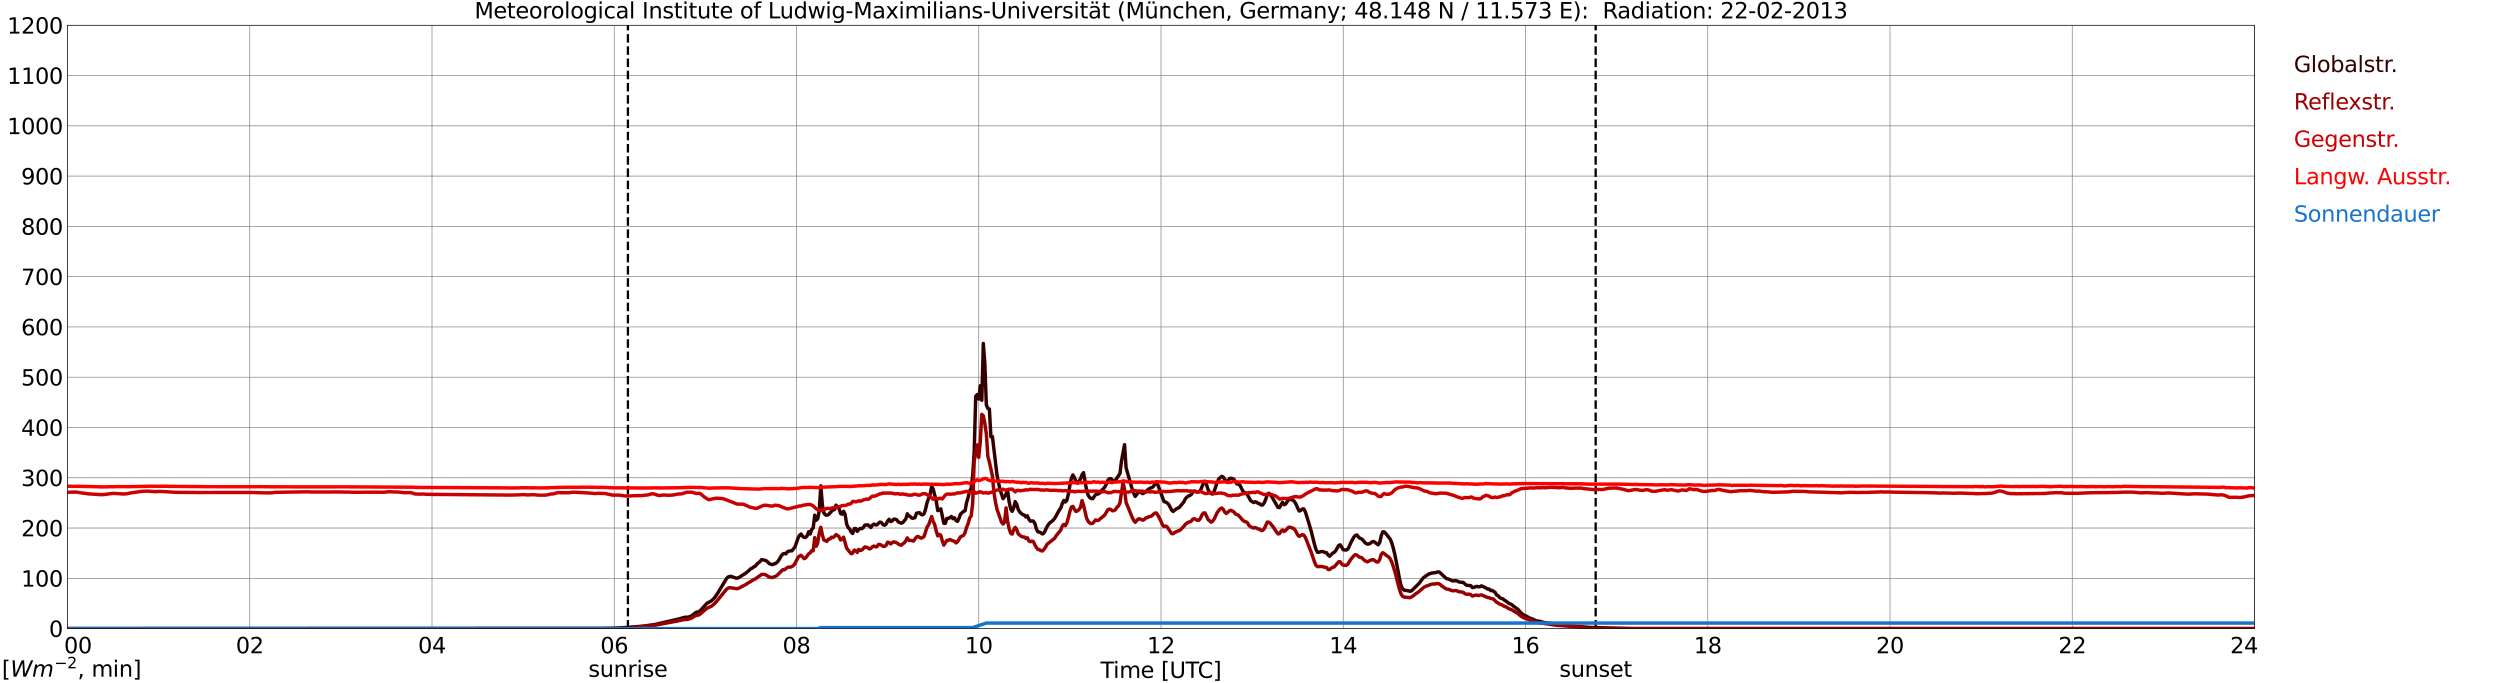 <?xml version="1.0" encoding="utf-8" standalone="no"?>
<!DOCTYPE svg PUBLIC "-//W3C//DTD SVG 1.1//EN"
  "http://www.w3.org/Graphics/SVG/1.1/DTD/svg11.dtd">
<svg xmlns:xlink="http://www.w3.org/1999/xlink" width="1085.4pt" height="296.64pt" viewBox="0 0 1085.4 296.64" xmlns="http://www.w3.org/2000/svg" version="1.1">
 <defs>
  <style type="text/css">*{stroke-linejoin: round; stroke-linecap: butt}</style>
 </defs>
 <g id="figure_1">
  <g id="patch_1">
   <path d="M 0 296.64 
L 1085.4 296.64 
L 1085.4 0 
L 0 0 
z
" style="fill: #ffffff"/>
  </g>
  <g id="axes_1">
   <g id="patch_2">
    <path d="M 29.306 272.909 
L 978.814 272.909 
L 978.814 10.976 
L 29.306 10.976 
z
" style="fill: #ffffff"/>
   </g>
   <g id="patch_3">
    <path d="M 978.814 272.909 
L 978.814 272.909 
L 978.814 10.976 
L 978.814 10.976 
z
" clip-path="url(#pcfc4cdf16c)" style="fill: #d3d3d3; opacity: 0.25; stroke: #d3d3d3; stroke-linejoin: miter"/>
   </g>
   <g id="matplotlib.axis_1">
    <g id="xtick_1">
     <g id="line2d_1">
      <path d="M 29.306 272.909 
L 29.306 10.976 
" clip-path="url(#pcfc4cdf16c)" style="fill: none; stroke: #808080; stroke-width: 0.3; stroke-linecap: square"/>
     </g>
     <g id="line2d_2"/>
     <g id="text_1">
      <!--    00 -->
      <g transform="translate(18.733 283.627) scale(0.095 -0.095)">
       <defs>
        <path id="DejaVuSans-20" transform="scale(0.016)"/>
        <path id="DejaVuSans-30" d="M 2034 4250 
Q 1547 4250 1301 3770 
Q 1056 3291 1056 2328 
Q 1056 1369 1301 889 
Q 1547 409 2034 409 
Q 2525 409 2770 889 
Q 3016 1369 3016 2328 
Q 3016 3291 2770 3770 
Q 2525 4250 2034 4250 
z
M 2034 4750 
Q 2819 4750 3233 4129 
Q 3647 3509 3647 2328 
Q 3647 1150 3233 529 
Q 2819 -91 2034 -91 
Q 1250 -91 836 529 
Q 422 1150 422 2328 
Q 422 3509 836 4129 
Q 1250 4750 2034 4750 
z
" transform="scale(0.016)"/>
       </defs>
       <use xlink:href="#DejaVuSans-20"/>
       <use xlink:href="#DejaVuSans-20" transform="translate(31.787 0)"/>
       <use xlink:href="#DejaVuSans-20" transform="translate(63.574 0)"/>
       <use xlink:href="#DejaVuSans-30" transform="translate(95.361 0)"/>
       <use xlink:href="#DejaVuSans-30" transform="translate(158.984 0)"/>
      </g>
     </g>
    </g>
    <g id="xtick_2">
     <g id="line2d_3">
      <path d="M 108.431 272.909 
L 108.431 10.976 
" clip-path="url(#pcfc4cdf16c)" style="fill: none; stroke: #808080; stroke-width: 0.3; stroke-linecap: square"/>
     </g>
     <g id="line2d_4"/>
     <g id="text_2">
      <!-- 02 -->
      <g transform="translate(102.387 283.627) scale(0.095 -0.095)">
       <defs>
        <path id="DejaVuSans-32" d="M 1228 531 
L 3431 531 
L 3431 0 
L 469 0 
L 469 531 
Q 828 903 1448 1529 
Q 2069 2156 2228 2338 
Q 2531 2678 2651 2914 
Q 2772 3150 2772 3378 
Q 2772 3750 2511 3984 
Q 2250 4219 1831 4219 
Q 1534 4219 1204 4116 
Q 875 4013 500 3803 
L 500 4441 
Q 881 4594 1212 4672 
Q 1544 4750 1819 4750 
Q 2544 4750 2975 4387 
Q 3406 4025 3406 3419 
Q 3406 3131 3298 2873 
Q 3191 2616 2906 2266 
Q 2828 2175 2409 1742 
Q 1991 1309 1228 531 
z
" transform="scale(0.016)"/>
       </defs>
       <use xlink:href="#DejaVuSans-30"/>
       <use xlink:href="#DejaVuSans-32" transform="translate(63.623 0)"/>
      </g>
     </g>
    </g>
    <g id="xtick_3">
     <g id="line2d_5">
      <path d="M 187.557 272.909 
L 187.557 10.976 
" clip-path="url(#pcfc4cdf16c)" style="fill: none; stroke: #808080; stroke-width: 0.3; stroke-linecap: square"/>
     </g>
     <g id="line2d_6"/>
     <g id="text_3">
      <!-- 04 -->
      <g transform="translate(181.513 283.627) scale(0.095 -0.095)">
       <defs>
        <path id="DejaVuSans-34" d="M 2419 4116 
L 825 1625 
L 2419 1625 
L 2419 4116 
z
M 2253 4666 
L 3047 4666 
L 3047 1625 
L 3713 1625 
L 3713 1100 
L 3047 1100 
L 3047 0 
L 2419 0 
L 2419 1100 
L 313 1100 
L 313 1709 
L 2253 4666 
z
" transform="scale(0.016)"/>
       </defs>
       <use xlink:href="#DejaVuSans-30"/>
       <use xlink:href="#DejaVuSans-34" transform="translate(63.623 0)"/>
      </g>
     </g>
    </g>
    <g id="xtick_4">
     <g id="line2d_7">
      <path d="M 266.683 272.909 
L 266.683 10.976 
" clip-path="url(#pcfc4cdf16c)" style="fill: none; stroke: #808080; stroke-width: 0.3; stroke-linecap: square"/>
     </g>
     <g id="line2d_8"/>
     <g id="text_4">
      <!-- 06 -->
      <g transform="translate(260.638 283.627) scale(0.095 -0.095)">
       <defs>
        <path id="DejaVuSans-36" d="M 2113 2584 
Q 1688 2584 1439 2293 
Q 1191 2003 1191 1497 
Q 1191 994 1439 701 
Q 1688 409 2113 409 
Q 2538 409 2786 701 
Q 3034 994 3034 1497 
Q 3034 2003 2786 2293 
Q 2538 2584 2113 2584 
z
M 3366 4563 
L 3366 3988 
Q 3128 4100 2886 4159 
Q 2644 4219 2406 4219 
Q 1781 4219 1451 3797 
Q 1122 3375 1075 2522 
Q 1259 2794 1537 2939 
Q 1816 3084 2150 3084 
Q 2853 3084 3261 2657 
Q 3669 2231 3669 1497 
Q 3669 778 3244 343 
Q 2819 -91 2113 -91 
Q 1303 -91 875 529 
Q 447 1150 447 2328 
Q 447 3434 972 4092 
Q 1497 4750 2381 4750 
Q 2619 4750 2861 4703 
Q 3103 4656 3366 4563 
z
" transform="scale(0.016)"/>
       </defs>
       <use xlink:href="#DejaVuSans-30"/>
       <use xlink:href="#DejaVuSans-36" transform="translate(63.623 0)"/>
      </g>
     </g>
    </g>
    <g id="xtick_5">
     <g id="line2d_9">
      <path d="M 345.808 272.909 
L 345.808 10.976 
" clip-path="url(#pcfc4cdf16c)" style="fill: none; stroke: #808080; stroke-width: 0.3; stroke-linecap: square"/>
     </g>
     <g id="line2d_10"/>
     <g id="text_5">
      <!-- 08 -->
      <g transform="translate(339.764 283.627) scale(0.095 -0.095)">
       <defs>
        <path id="DejaVuSans-38" d="M 2034 2216 
Q 1584 2216 1326 1975 
Q 1069 1734 1069 1313 
Q 1069 891 1326 650 
Q 1584 409 2034 409 
Q 2484 409 2743 651 
Q 3003 894 3003 1313 
Q 3003 1734 2745 1975 
Q 2488 2216 2034 2216 
z
M 1403 2484 
Q 997 2584 770 2862 
Q 544 3141 544 3541 
Q 544 4100 942 4425 
Q 1341 4750 2034 4750 
Q 2731 4750 3128 4425 
Q 3525 4100 3525 3541 
Q 3525 3141 3298 2862 
Q 3072 2584 2669 2484 
Q 3125 2378 3379 2068 
Q 3634 1759 3634 1313 
Q 3634 634 3220 271 
Q 2806 -91 2034 -91 
Q 1263 -91 848 271 
Q 434 634 434 1313 
Q 434 1759 690 2068 
Q 947 2378 1403 2484 
z
M 1172 3481 
Q 1172 3119 1398 2916 
Q 1625 2713 2034 2713 
Q 2441 2713 2670 2916 
Q 2900 3119 2900 3481 
Q 2900 3844 2670 4047 
Q 2441 4250 2034 4250 
Q 1625 4250 1398 4047 
Q 1172 3844 1172 3481 
z
" transform="scale(0.016)"/>
       </defs>
       <use xlink:href="#DejaVuSans-30"/>
       <use xlink:href="#DejaVuSans-38" transform="translate(63.623 0)"/>
      </g>
     </g>
    </g>
    <g id="xtick_6">
     <g id="line2d_11">
      <path d="M 424.934 272.909 
L 424.934 10.976 
" clip-path="url(#pcfc4cdf16c)" style="fill: none; stroke: #808080; stroke-width: 0.3; stroke-linecap: square"/>
     </g>
     <g id="line2d_12"/>
     <g id="text_6">
      <!-- 10 -->
      <g transform="translate(418.89 283.627) scale(0.095 -0.095)">
       <defs>
        <path id="DejaVuSans-31" d="M 794 531 
L 1825 531 
L 1825 4091 
L 703 3866 
L 703 4441 
L 1819 4666 
L 2450 4666 
L 2450 531 
L 3481 531 
L 3481 0 
L 794 0 
L 794 531 
z
" transform="scale(0.016)"/>
       </defs>
       <use xlink:href="#DejaVuSans-31"/>
       <use xlink:href="#DejaVuSans-30" transform="translate(63.623 0)"/>
      </g>
     </g>
    </g>
    <g id="xtick_7">
     <g id="line2d_13">
      <path d="M 504.06 272.909 
L 504.06 10.976 
" clip-path="url(#pcfc4cdf16c)" style="fill: none; stroke: #808080; stroke-width: 0.3; stroke-linecap: square"/>
     </g>
     <g id="line2d_14"/>
     <g id="text_7">
      <!-- 12 -->
      <g transform="translate(498.015 283.627) scale(0.095 -0.095)">
       <use xlink:href="#DejaVuSans-31"/>
       <use xlink:href="#DejaVuSans-32" transform="translate(63.623 0)"/>
      </g>
     </g>
    </g>
    <g id="xtick_8">
     <g id="line2d_15">
      <path d="M 583.185 272.909 
L 583.185 10.976 
" clip-path="url(#pcfc4cdf16c)" style="fill: none; stroke: #808080; stroke-width: 0.3; stroke-linecap: square"/>
     </g>
     <g id="line2d_16"/>
     <g id="text_8">
      <!-- 14 -->
      <g transform="translate(577.141 283.627) scale(0.095 -0.095)">
       <use xlink:href="#DejaVuSans-31"/>
       <use xlink:href="#DejaVuSans-34" transform="translate(63.623 0)"/>
      </g>
     </g>
    </g>
    <g id="xtick_9">
     <g id="line2d_17">
      <path d="M 662.311 272.909 
L 662.311 10.976 
" clip-path="url(#pcfc4cdf16c)" style="fill: none; stroke: #808080; stroke-width: 0.3; stroke-linecap: square"/>
     </g>
     <g id="line2d_18"/>
     <g id="text_9">
      <!-- 16 -->
      <g transform="translate(656.267 283.627) scale(0.095 -0.095)">
       <use xlink:href="#DejaVuSans-31"/>
       <use xlink:href="#DejaVuSans-36" transform="translate(63.623 0)"/>
      </g>
     </g>
    </g>
    <g id="xtick_10">
     <g id="line2d_19">
      <path d="M 741.437 272.909 
L 741.437 10.976 
" clip-path="url(#pcfc4cdf16c)" style="fill: none; stroke: #808080; stroke-width: 0.3; stroke-linecap: square"/>
     </g>
     <g id="line2d_20"/>
     <g id="text_10">
      <!-- 18 -->
      <g transform="translate(735.392 283.627) scale(0.095 -0.095)">
       <use xlink:href="#DejaVuSans-31"/>
       <use xlink:href="#DejaVuSans-38" transform="translate(63.623 0)"/>
      </g>
     </g>
    </g>
    <g id="xtick_11">
     <g id="line2d_21">
      <path d="M 820.562 272.909 
L 820.562 10.976 
" clip-path="url(#pcfc4cdf16c)" style="fill: none; stroke: #808080; stroke-width: 0.3; stroke-linecap: square"/>
     </g>
     <g id="line2d_22"/>
     <g id="text_11">
      <!-- 20 -->
      <g transform="translate(814.518 283.627) scale(0.095 -0.095)">
       <use xlink:href="#DejaVuSans-32"/>
       <use xlink:href="#DejaVuSans-30" transform="translate(63.623 0)"/>
      </g>
     </g>
    </g>
    <g id="xtick_12">
     <g id="line2d_23">
      <path d="M 899.688 272.909 
L 899.688 10.976 
" clip-path="url(#pcfc4cdf16c)" style="fill: none; stroke: #808080; stroke-width: 0.3; stroke-linecap: square"/>
     </g>
     <g id="line2d_24"/>
     <g id="text_12">
      <!-- 22 -->
      <g transform="translate(893.644 283.627) scale(0.095 -0.095)">
       <use xlink:href="#DejaVuSans-32"/>
       <use xlink:href="#DejaVuSans-32" transform="translate(63.623 0)"/>
      </g>
     </g>
    </g>
    <g id="xtick_13">
     <g id="line2d_25">
      <path d="M 978.814 272.909 
L 978.814 10.976 
" clip-path="url(#pcfc4cdf16c)" style="fill: none; stroke: #808080; stroke-width: 0.3; stroke-linecap: square"/>
     </g>
     <g id="line2d_26"/>
     <g id="text_13">
      <!-- 24    -->
      <g transform="translate(968.241 283.627) scale(0.095 -0.095)">
       <use xlink:href="#DejaVuSans-32"/>
       <use xlink:href="#DejaVuSans-34" transform="translate(63.623 0)"/>
       <use xlink:href="#DejaVuSans-20" transform="translate(127.246 0)"/>
       <use xlink:href="#DejaVuSans-20" transform="translate(159.033 0)"/>
       <use xlink:href="#DejaVuSans-20" transform="translate(190.82 0)"/>
      </g>
     </g>
    </g>
    <g id="text_14">
     <!-- Time [UTC] -->
     <g transform="translate(477.806 294.322) scale(0.095 -0.095)">
      <defs>
       <path id="DejaVuSans-54" d="M -19 4666 
L 3928 4666 
L 3928 4134 
L 2272 4134 
L 2272 0 
L 1638 0 
L 1638 4134 
L -19 4134 
L -19 4666 
z
" transform="scale(0.016)"/>
       <path id="DejaVuSans-69" d="M 603 3500 
L 1178 3500 
L 1178 0 
L 603 0 
L 603 3500 
z
M 603 4863 
L 1178 4863 
L 1178 4134 
L 603 4134 
L 603 4863 
z
" transform="scale(0.016)"/>
       <path id="DejaVuSans-6d" d="M 3328 2828 
Q 3544 3216 3844 3400 
Q 4144 3584 4550 3584 
Q 5097 3584 5394 3201 
Q 5691 2819 5691 2113 
L 5691 0 
L 5113 0 
L 5113 2094 
Q 5113 2597 4934 2840 
Q 4756 3084 4391 3084 
Q 3944 3084 3684 2787 
Q 3425 2491 3425 1978 
L 3425 0 
L 2847 0 
L 2847 2094 
Q 2847 2600 2669 2842 
Q 2491 3084 2119 3084 
Q 1678 3084 1418 2786 
Q 1159 2488 1159 1978 
L 1159 0 
L 581 0 
L 581 3500 
L 1159 3500 
L 1159 2956 
Q 1356 3278 1631 3431 
Q 1906 3584 2284 3584 
Q 2666 3584 2933 3390 
Q 3200 3197 3328 2828 
z
" transform="scale(0.016)"/>
       <path id="DejaVuSans-65" d="M 3597 1894 
L 3597 1613 
L 953 1613 
Q 991 1019 1311 708 
Q 1631 397 2203 397 
Q 2534 397 2845 478 
Q 3156 559 3463 722 
L 3463 178 
Q 3153 47 2828 -22 
Q 2503 -91 2169 -91 
Q 1331 -91 842 396 
Q 353 884 353 1716 
Q 353 2575 817 3079 
Q 1281 3584 2069 3584 
Q 2775 3584 3186 3129 
Q 3597 2675 3597 1894 
z
M 3022 2063 
Q 3016 2534 2758 2815 
Q 2500 3097 2075 3097 
Q 1594 3097 1305 2825 
Q 1016 2553 972 2059 
L 3022 2063 
z
" transform="scale(0.016)"/>
       <path id="DejaVuSans-5b" d="M 550 4863 
L 1875 4863 
L 1875 4416 
L 1125 4416 
L 1125 -397 
L 1875 -397 
L 1875 -844 
L 550 -844 
L 550 4863 
z
" transform="scale(0.016)"/>
       <path id="DejaVuSans-55" d="M 556 4666 
L 1191 4666 
L 1191 1831 
Q 1191 1081 1462 751 
Q 1734 422 2344 422 
Q 2950 422 3222 751 
Q 3494 1081 3494 1831 
L 3494 4666 
L 4128 4666 
L 4128 1753 
Q 4128 841 3676 375 
Q 3225 -91 2344 -91 
Q 1459 -91 1007 375 
Q 556 841 556 1753 
L 556 4666 
z
" transform="scale(0.016)"/>
       <path id="DejaVuSans-43" d="M 4122 4306 
L 4122 3641 
Q 3803 3938 3442 4084 
Q 3081 4231 2675 4231 
Q 1875 4231 1450 3742 
Q 1025 3253 1025 2328 
Q 1025 1406 1450 917 
Q 1875 428 2675 428 
Q 3081 428 3442 575 
Q 3803 722 4122 1019 
L 4122 359 
Q 3791 134 3420 21 
Q 3050 -91 2638 -91 
Q 1578 -91 968 557 
Q 359 1206 359 2328 
Q 359 3453 968 4101 
Q 1578 4750 2638 4750 
Q 3056 4750 3426 4639 
Q 3797 4528 4122 4306 
z
" transform="scale(0.016)"/>
       <path id="DejaVuSans-5d" d="M 1947 4863 
L 1947 -844 
L 622 -844 
L 622 -397 
L 1369 -397 
L 1369 4416 
L 622 4416 
L 622 4863 
L 1947 4863 
z
" transform="scale(0.016)"/>
      </defs>
      <use xlink:href="#DejaVuSans-54"/>
      <use xlink:href="#DejaVuSans-69" transform="translate(57.959 0)"/>
      <use xlink:href="#DejaVuSans-6d" transform="translate(85.742 0)"/>
      <use xlink:href="#DejaVuSans-65" transform="translate(183.154 0)"/>
      <use xlink:href="#DejaVuSans-20" transform="translate(244.678 0)"/>
      <use xlink:href="#DejaVuSans-5b" transform="translate(276.465 0)"/>
      <use xlink:href="#DejaVuSans-55" transform="translate(315.479 0)"/>
      <use xlink:href="#DejaVuSans-54" transform="translate(388.672 0)"/>
      <use xlink:href="#DejaVuSans-43" transform="translate(443.881 0)"/>
      <use xlink:href="#DejaVuSans-5d" transform="translate(513.705 0)"/>
     </g>
    </g>
   </g>
   <g id="matplotlib.axis_2">
    <g id="ytick_1">
     <g id="line2d_27">
      <path d="M 29.306 272.909 
L 978.814 272.909 
" clip-path="url(#pcfc4cdf16c)" style="fill: none; stroke: #808080; stroke-width: 0.3; stroke-linecap: square"/>
     </g>
     <g id="line2d_28"/>
     <g id="text_15">
      <!-- 0 -->
      <g transform="translate(21.261 276.518) scale(0.095 -0.095)">
       <use xlink:href="#DejaVuSans-30"/>
      </g>
     </g>
    </g>
    <g id="ytick_2">
     <g id="line2d_29">
      <path d="M 29.306 251.081 
L 978.814 251.081 
" clip-path="url(#pcfc4cdf16c)" style="fill: none; stroke: #808080; stroke-width: 0.3; stroke-linecap: square"/>
     </g>
     <g id="line2d_30"/>
     <g id="text_16">
      <!-- 100 -->
      <g transform="translate(9.173 254.69) scale(0.095 -0.095)">
       <use xlink:href="#DejaVuSans-31"/>
       <use xlink:href="#DejaVuSans-30" transform="translate(63.623 0)"/>
       <use xlink:href="#DejaVuSans-30" transform="translate(127.246 0)"/>
      </g>
     </g>
    </g>
    <g id="ytick_3">
     <g id="line2d_31">
      <path d="M 29.306 229.253 
L 978.814 229.253 
" clip-path="url(#pcfc4cdf16c)" style="fill: none; stroke: #808080; stroke-width: 0.3; stroke-linecap: square"/>
     </g>
     <g id="line2d_32"/>
     <g id="text_17">
      <!-- 200 -->
      <g transform="translate(9.173 232.863) scale(0.095 -0.095)">
       <use xlink:href="#DejaVuSans-32"/>
       <use xlink:href="#DejaVuSans-30" transform="translate(63.623 0)"/>
       <use xlink:href="#DejaVuSans-30" transform="translate(127.246 0)"/>
      </g>
     </g>
    </g>
    <g id="ytick_4">
     <g id="line2d_33">
      <path d="M 29.306 207.426 
L 978.814 207.426 
" clip-path="url(#pcfc4cdf16c)" style="fill: none; stroke: #808080; stroke-width: 0.3; stroke-linecap: square"/>
     </g>
     <g id="line2d_34"/>
     <g id="text_18">
      <!-- 300 -->
      <g transform="translate(9.173 211.035) scale(0.095 -0.095)">
       <defs>
        <path id="DejaVuSans-33" d="M 2597 2516 
Q 3050 2419 3304 2112 
Q 3559 1806 3559 1356 
Q 3559 666 3084 287 
Q 2609 -91 1734 -91 
Q 1441 -91 1130 -33 
Q 819 25 488 141 
L 488 750 
Q 750 597 1062 519 
Q 1375 441 1716 441 
Q 2309 441 2620 675 
Q 2931 909 2931 1356 
Q 2931 1769 2642 2001 
Q 2353 2234 1838 2234 
L 1294 2234 
L 1294 2753 
L 1863 2753 
Q 2328 2753 2575 2939 
Q 2822 3125 2822 3475 
Q 2822 3834 2567 4026 
Q 2313 4219 1838 4219 
Q 1578 4219 1281 4162 
Q 984 4106 628 3988 
L 628 4550 
Q 988 4650 1302 4700 
Q 1616 4750 1894 4750 
Q 2613 4750 3031 4423 
Q 3450 4097 3450 3541 
Q 3450 3153 3228 2886 
Q 3006 2619 2597 2516 
z
" transform="scale(0.016)"/>
       </defs>
       <use xlink:href="#DejaVuSans-33"/>
       <use xlink:href="#DejaVuSans-30" transform="translate(63.623 0)"/>
       <use xlink:href="#DejaVuSans-30" transform="translate(127.246 0)"/>
      </g>
     </g>
    </g>
    <g id="ytick_5">
     <g id="line2d_35">
      <path d="M 29.306 185.598 
L 978.814 185.598 
" clip-path="url(#pcfc4cdf16c)" style="fill: none; stroke: #808080; stroke-width: 0.3; stroke-linecap: square"/>
     </g>
     <g id="line2d_36"/>
     <g id="text_19">
      <!-- 400 -->
      <g transform="translate(9.173 189.207) scale(0.095 -0.095)">
       <use xlink:href="#DejaVuSans-34"/>
       <use xlink:href="#DejaVuSans-30" transform="translate(63.623 0)"/>
       <use xlink:href="#DejaVuSans-30" transform="translate(127.246 0)"/>
      </g>
     </g>
    </g>
    <g id="ytick_6">
     <g id="line2d_37">
      <path d="M 29.306 163.77 
L 978.814 163.77 
" clip-path="url(#pcfc4cdf16c)" style="fill: none; stroke: #808080; stroke-width: 0.3; stroke-linecap: square"/>
     </g>
     <g id="line2d_38"/>
     <g id="text_20">
      <!-- 500 -->
      <g transform="translate(9.173 167.379) scale(0.095 -0.095)">
       <defs>
        <path id="DejaVuSans-35" d="M 691 4666 
L 3169 4666 
L 3169 4134 
L 1269 4134 
L 1269 2991 
Q 1406 3038 1543 3061 
Q 1681 3084 1819 3084 
Q 2600 3084 3056 2656 
Q 3513 2228 3513 1497 
Q 3513 744 3044 326 
Q 2575 -91 1722 -91 
Q 1428 -91 1123 -41 
Q 819 9 494 109 
L 494 744 
Q 775 591 1075 516 
Q 1375 441 1709 441 
Q 2250 441 2565 725 
Q 2881 1009 2881 1497 
Q 2881 1984 2565 2268 
Q 2250 2553 1709 2553 
Q 1456 2553 1204 2497 
Q 953 2441 691 2322 
L 691 4666 
z
" transform="scale(0.016)"/>
       </defs>
       <use xlink:href="#DejaVuSans-35"/>
       <use xlink:href="#DejaVuSans-30" transform="translate(63.623 0)"/>
       <use xlink:href="#DejaVuSans-30" transform="translate(127.246 0)"/>
      </g>
     </g>
    </g>
    <g id="ytick_7">
     <g id="line2d_39">
      <path d="M 29.306 141.942 
L 978.814 141.942 
" clip-path="url(#pcfc4cdf16c)" style="fill: none; stroke: #808080; stroke-width: 0.3; stroke-linecap: square"/>
     </g>
     <g id="line2d_40"/>
     <g id="text_21">
      <!-- 600 -->
      <g transform="translate(9.173 145.551) scale(0.095 -0.095)">
       <use xlink:href="#DejaVuSans-36"/>
       <use xlink:href="#DejaVuSans-30" transform="translate(63.623 0)"/>
       <use xlink:href="#DejaVuSans-30" transform="translate(127.246 0)"/>
      </g>
     </g>
    </g>
    <g id="ytick_8">
     <g id="line2d_41">
      <path d="M 29.306 120.114 
L 978.814 120.114 
" clip-path="url(#pcfc4cdf16c)" style="fill: none; stroke: #808080; stroke-width: 0.3; stroke-linecap: square"/>
     </g>
     <g id="line2d_42"/>
     <g id="text_22">
      <!-- 700 -->
      <g transform="translate(9.173 123.724) scale(0.095 -0.095)">
       <defs>
        <path id="DejaVuSans-37" d="M 525 4666 
L 3525 4666 
L 3525 4397 
L 1831 0 
L 1172 0 
L 2766 4134 
L 525 4134 
L 525 4666 
z
" transform="scale(0.016)"/>
       </defs>
       <use xlink:href="#DejaVuSans-37"/>
       <use xlink:href="#DejaVuSans-30" transform="translate(63.623 0)"/>
       <use xlink:href="#DejaVuSans-30" transform="translate(127.246 0)"/>
      </g>
     </g>
    </g>
    <g id="ytick_9">
     <g id="line2d_43">
      <path d="M 29.306 98.287 
L 978.814 98.287 
" clip-path="url(#pcfc4cdf16c)" style="fill: none; stroke: #808080; stroke-width: 0.3; stroke-linecap: square"/>
     </g>
     <g id="line2d_44"/>
     <g id="text_23">
      <!-- 800 -->
      <g transform="translate(9.173 101.896) scale(0.095 -0.095)">
       <use xlink:href="#DejaVuSans-38"/>
       <use xlink:href="#DejaVuSans-30" transform="translate(63.623 0)"/>
       <use xlink:href="#DejaVuSans-30" transform="translate(127.246 0)"/>
      </g>
     </g>
    </g>
    <g id="ytick_10">
     <g id="line2d_45">
      <path d="M 29.306 76.459 
L 978.814 76.459 
" clip-path="url(#pcfc4cdf16c)" style="fill: none; stroke: #808080; stroke-width: 0.3; stroke-linecap: square"/>
     </g>
     <g id="line2d_46"/>
     <g id="text_24">
      <!-- 900 -->
      <g transform="translate(9.173 80.068) scale(0.095 -0.095)">
       <defs>
        <path id="DejaVuSans-39" d="M 703 97 
L 703 672 
Q 941 559 1184 500 
Q 1428 441 1663 441 
Q 2288 441 2617 861 
Q 2947 1281 2994 2138 
Q 2813 1869 2534 1725 
Q 2256 1581 1919 1581 
Q 1219 1581 811 2004 
Q 403 2428 403 3163 
Q 403 3881 828 4315 
Q 1253 4750 1959 4750 
Q 2769 4750 3195 4129 
Q 3622 3509 3622 2328 
Q 3622 1225 3098 567 
Q 2575 -91 1691 -91 
Q 1453 -91 1209 -44 
Q 966 3 703 97 
z
M 1959 2075 
Q 2384 2075 2632 2365 
Q 2881 2656 2881 3163 
Q 2881 3666 2632 3958 
Q 2384 4250 1959 4250 
Q 1534 4250 1286 3958 
Q 1038 3666 1038 3163 
Q 1038 2656 1286 2365 
Q 1534 2075 1959 2075 
z
" transform="scale(0.016)"/>
       </defs>
       <use xlink:href="#DejaVuSans-39"/>
       <use xlink:href="#DejaVuSans-30" transform="translate(63.623 0)"/>
       <use xlink:href="#DejaVuSans-30" transform="translate(127.246 0)"/>
      </g>
     </g>
    </g>
    <g id="ytick_11">
     <g id="line2d_47">
      <path d="M 29.306 54.631 
L 978.814 54.631 
" clip-path="url(#pcfc4cdf16c)" style="fill: none; stroke: #808080; stroke-width: 0.3; stroke-linecap: square"/>
     </g>
     <g id="line2d_48"/>
     <g id="text_25">
      <!-- 1000 -->
      <g transform="translate(3.128 58.24) scale(0.095 -0.095)">
       <use xlink:href="#DejaVuSans-31"/>
       <use xlink:href="#DejaVuSans-30" transform="translate(63.623 0)"/>
       <use xlink:href="#DejaVuSans-30" transform="translate(127.246 0)"/>
       <use xlink:href="#DejaVuSans-30" transform="translate(190.869 0)"/>
      </g>
     </g>
    </g>
    <g id="ytick_12">
     <g id="line2d_49">
      <path d="M 29.306 32.803 
L 978.814 32.803 
" clip-path="url(#pcfc4cdf16c)" style="fill: none; stroke: #808080; stroke-width: 0.3; stroke-linecap: square"/>
     </g>
     <g id="line2d_50"/>
     <g id="text_26">
      <!-- 1100 -->
      <g transform="translate(3.128 36.413) scale(0.095 -0.095)">
       <use xlink:href="#DejaVuSans-31"/>
       <use xlink:href="#DejaVuSans-31" transform="translate(63.623 0)"/>
       <use xlink:href="#DejaVuSans-30" transform="translate(127.246 0)"/>
       <use xlink:href="#DejaVuSans-30" transform="translate(190.869 0)"/>
      </g>
     </g>
    </g>
    <g id="ytick_13">
     <g id="line2d_51">
      <path d="M 29.306 10.976 
L 978.814 10.976 
" clip-path="url(#pcfc4cdf16c)" style="fill: none; stroke: #808080; stroke-width: 0.3; stroke-linecap: square"/>
     </g>
     <g id="line2d_52"/>
     <g id="text_27">
      <!-- 1200 -->
      <g transform="translate(3.128 14.585) scale(0.095 -0.095)">
       <use xlink:href="#DejaVuSans-31"/>
       <use xlink:href="#DejaVuSans-32" transform="translate(63.623 0)"/>
       <use xlink:href="#DejaVuSans-30" transform="translate(127.246 0)"/>
       <use xlink:href="#DejaVuSans-30" transform="translate(190.869 0)"/>
      </g>
     </g>
    </g>
   </g>
   <g id="line2d_53">
    <path d="M 272.617 272.909 
L 272.617 10.976 
" clip-path="url(#pcfc4cdf16c)" style="fill: none; stroke-dasharray: 3.7,1.6; stroke-dashoffset: 0; stroke: #000000"/>
   </g>
   <g id="line2d_54">
    <path d="M 692.774 272.909 
L 692.774 10.976 
" clip-path="url(#pcfc4cdf16c)" style="fill: none; stroke-dasharray: 3.7,1.6; stroke-dashoffset: 0; stroke: #000000"/>
   </g>
   <g id="line2d_55">
    <path d="M 29.306 272.909 
L 262.067 272.815 
L 264.045 272.771 
L 266.023 272.749 
L 271.298 272.47 
L 279.211 271.846 
L 284.486 271.115 
L 295.036 268.639 
L 297.014 268.078 
L 297.674 267.95 
L 298.333 268.015 
L 299.652 267.67 
L 300.311 267.325 
L 302.289 265.819 
L 303.608 265.538 
L 304.927 264.119 
L 306.905 261.943 
L 308.883 260.866 
L 310.202 259.576 
L 311.521 257.638 
L 315.477 251.116 
L 316.136 250.492 
L 316.796 250.234 
L 317.455 250.254 
L 319.433 250.965 
L 320.093 251.029 
L 321.411 250.404 
L 322.071 249.889 
L 323.39 249.114 
L 324.708 248.08 
L 326.027 246.875 
L 326.686 246.617 
L 327.346 246.034 
L 328.005 245.733 
L 328.665 244.851 
L 329.983 243.797 
L 330.643 242.979 
L 331.961 243.195 
L 332.621 243.43 
L 333.28 243.948 
L 333.94 244.679 
L 335.258 245.131 
L 336.577 244.679 
L 337.236 244.249 
L 337.896 243.559 
L 339.215 241.3 
L 339.874 240.525 
L 340.533 240.268 
L 341.193 240.481 
L 341.852 239.556 
L 342.512 239.277 
L 343.83 239.126 
L 345.149 237.447 
L 346.468 233.658 
L 347.127 232.366 
L 347.787 231.849 
L 348.446 232.84 
L 349.105 233.291 
L 349.765 233.335 
L 350.424 232.626 
L 351.083 230.86 
L 351.743 231.849 
L 352.402 229.891 
L 353.062 229.201 
L 353.721 223.67 
L 354.38 225.866 
L 355.04 225.22 
L 355.699 221.559 
L 356.359 210.927 
L 357.018 218.933 
L 357.677 222.701 
L 358.337 223.519 
L 358.996 223.713 
L 359.655 223.454 
L 361.634 221.345 
L 362.293 221.258 
L 362.952 219.322 
L 363.612 220.42 
L 364.271 220.57 
L 364.93 222.917 
L 365.59 223.262 
L 366.249 221.991 
L 366.909 223.325 
L 367.568 227.459 
L 368.227 229.05 
L 368.887 229.696 
L 369.546 231.01 
L 370.206 231.613 
L 370.865 229.546 
L 371.524 229.439 
L 372.184 230.687 
L 372.843 229.869 
L 373.502 229.439 
L 374.162 229.504 
L 374.821 229.009 
L 375.481 227.996 
L 376.799 227.845 
L 378.118 229.009 
L 378.777 227.952 
L 379.437 227.522 
L 380.096 227.889 
L 380.756 227.867 
L 381.415 227.158 
L 382.074 226.662 
L 382.734 226.92 
L 383.393 227.782 
L 384.053 228.04 
L 384.712 227.566 
L 385.371 226.21 
L 386.031 225.477 
L 386.69 226.446 
L 387.349 226.145 
L 388.009 225.414 
L 388.668 225.392 
L 389.328 225.693 
L 389.987 226.575 
L 391.306 227.158 
L 391.965 226.857 
L 393.284 225.285 
L 393.943 223.067 
L 394.603 223.949 
L 395.262 224.359 
L 395.921 224.984 
L 396.581 224.984 
L 397.24 224.724 
L 397.899 222.808 
L 399.218 222.572 
L 399.878 223.325 
L 400.537 223.541 
L 401.196 223.045 
L 401.856 221.044 
L 402.515 218.095 
L 403.834 214.607 
L 404.493 211.184 
L 405.153 212.367 
L 406.471 217.471 
L 407.131 221.668 
L 407.79 221.539 
L 408.45 220.893 
L 409.768 227.199 
L 410.428 227.221 
L 411.087 225.091 
L 411.746 225.047 
L 412.406 224.768 
L 413.065 224.229 
L 413.725 225.198 
L 414.384 224.79 
L 415.043 225.951 
L 415.703 226.361 
L 416.362 225.003 
L 417.022 223.174 
L 418.34 222.013 
L 419 221.753 
L 419.659 218.136 
L 420.318 215.984 
L 420.978 213.186 
L 421.637 211.981 
L 422.297 206.363 
L 422.956 196.309 
L 423.615 172.027 
L 424.275 171.318 
L 424.934 173.254 
L 425.593 167.463 
L 426.253 173.793 
L 426.912 149.102 
L 427.572 157.778 
L 428.231 175.817 
L 428.89 177.367 
L 429.55 177.539 
L 430.209 189.614 
L 430.869 189.573 
L 432.847 206.234 
L 434.165 212.54 
L 435.484 216.502 
L 436.144 215.639 
L 436.803 214.478 
L 437.462 212.992 
L 438.122 217.857 
L 438.781 220.978 
L 439.44 221.991 
L 440.1 220.483 
L 440.759 217.794 
L 441.419 218.911 
L 442.078 221.216 
L 442.737 222.292 
L 443.397 222.939 
L 444.056 223.412 
L 444.716 223.626 
L 445.375 224.445 
L 446.034 223.927 
L 446.694 225.436 
L 447.353 226.296 
L 448.012 226.167 
L 448.672 226.252 
L 449.331 227.328 
L 449.991 229.784 
L 450.65 230.945 
L 451.309 230.967 
L 452.628 231.829 
L 453.287 231.355 
L 454.606 228.62 
L 455.266 227.61 
L 455.925 226.876 
L 456.584 226.424 
L 457.244 225.822 
L 457.903 225.069 
L 459.881 221.496 
L 460.541 220.592 
L 461.2 218.632 
L 461.859 217.276 
L 462.519 217.966 
L 463.178 217.233 
L 463.838 214.522 
L 464.497 210.711 
L 465.156 207.589 
L 465.816 206.212 
L 466.475 207.395 
L 467.134 209.095 
L 467.794 209.763 
L 469.113 207.956 
L 469.772 206.105 
L 470.431 205.221 
L 471.75 212.734 
L 472.409 214.952 
L 473.069 215.962 
L 473.728 216.414 
L 474.388 216.523 
L 475.706 214.694 
L 477.025 214.371 
L 477.685 213.81 
L 478.344 212.8 
L 479.003 212.26 
L 479.663 211.422 
L 480.322 210.193 
L 480.981 208.515 
L 481.641 207.847 
L 482.3 207.805 
L 482.96 208.493 
L 483.619 208.903 
L 484.278 208.558 
L 486.256 205.522 
L 486.916 200.098 
L 488.235 193.058 
L 488.894 203.025 
L 491.532 212.282 
L 492.191 214.155 
L 492.85 215.532 
L 494.169 213.854 
L 494.828 213.38 
L 495.488 213.917 
L 496.147 214.306 
L 496.807 213.917 
L 498.785 212.282 
L 499.444 211.894 
L 500.103 211.702 
L 500.763 211.206 
L 501.422 210.108 
L 502.082 209.741 
L 502.741 210.667 
L 505.379 217.772 
L 506.038 217.966 
L 506.697 218.331 
L 507.357 218.933 
L 508.675 221.43 
L 509.335 222.054 
L 510.654 220.957 
L 511.972 220.332 
L 513.95 217.944 
L 514.61 216.608 
L 515.269 215.877 
L 515.929 215.404 
L 516.588 215.102 
L 517.247 214.629 
L 517.907 213.574 
L 518.566 213.164 
L 519.885 213.703 
L 520.544 213.531 
L 521.204 212.885 
L 522.522 209.634 
L 523.182 208.967 
L 523.841 210.453 
L 524.501 212.583 
L 525.16 213.638 
L 525.819 214.349 
L 526.479 214.478 
L 527.138 213.315 
L 528.457 209.397 
L 529.116 207.956 
L 530.435 206.814 
L 531.094 207.137 
L 531.754 208.235 
L 532.413 209.076 
L 533.073 208.86 
L 533.732 207.827 
L 534.391 207.633 
L 535.051 207.762 
L 535.71 208.128 
L 537.029 210.108 
L 537.688 210.152 
L 538.348 210.689 
L 539.666 213.315 
L 540.326 213.832 
L 540.985 214.048 
L 541.644 214.908 
L 542.963 217.362 
L 544.282 218.18 
L 544.941 217.857 
L 545.601 218.051 
L 546.26 218.59 
L 546.919 218.697 
L 547.579 219.278 
L 548.238 219.215 
L 548.898 218.246 
L 549.557 216.718 
L 550.216 214.607 
L 550.876 214.177 
L 551.535 214.736 
L 552.195 215.661 
L 554.832 220.291 
L 555.491 220.376 
L 556.81 218.051 
L 557.47 219.127 
L 558.129 218.892 
L 559.448 216.932 
L 560.107 216.567 
L 560.766 216.997 
L 561.426 217.148 
L 562.085 217.901 
L 562.745 218.999 
L 563.404 220.592 
L 564.063 221.862 
L 564.723 221.624 
L 565.382 221 
L 566.042 220.957 
L 566.701 222.142 
L 568.02 226.339 
L 569.338 230.86 
L 570.657 236.219 
L 571.317 238.436 
L 571.976 239.794 
L 572.635 239.75 
L 573.295 239.534 
L 573.954 239.449 
L 574.613 239.578 
L 575.273 239.879 
L 575.932 239.945 
L 576.592 240.955 
L 577.251 241.514 
L 578.57 240.158 
L 579.229 239.857 
L 579.889 239.126 
L 581.207 236.801 
L 581.867 236.542 
L 583.185 238.674 
L 584.504 238.825 
L 585.164 238.414 
L 585.823 237.146 
L 586.482 235.616 
L 587.801 233.163 
L 588.46 232.473 
L 589.12 232.259 
L 589.779 233.119 
L 590.439 233.702 
L 591.098 233.916 
L 591.757 234.518 
L 592.417 235.38 
L 593.076 235.939 
L 593.736 236.262 
L 594.395 236.133 
L 595.054 235.789 
L 595.714 235.23 
L 596.373 235.101 
L 597.032 235.487 
L 597.692 236.09 
L 598.351 236.522 
L 599.011 235.575 
L 599.67 232.626 
L 600.329 230.903 
L 600.989 230.945 
L 601.648 231.613 
L 603.626 234.154 
L 604.286 235.832 
L 604.945 238.135 
L 605.604 240.89 
L 606.264 244.142 
L 607.582 251.223 
L 608.242 254.087 
L 608.901 255.593 
L 609.561 256.195 
L 611.539 256.518 
L 612.198 256.734 
L 612.858 256.497 
L 616.154 253.246 
L 617.473 251.417 
L 618.133 250.727 
L 620.111 249.328 
L 621.429 248.835 
L 623.408 248.575 
L 624.067 248.339 
L 624.726 248.296 
L 625.386 248.791 
L 628.023 251.267 
L 628.683 251.332 
L 630.001 251.913 
L 630.661 252.236 
L 631.98 252.107 
L 632.639 252.236 
L 633.298 252.6 
L 633.958 252.773 
L 635.276 252.86 
L 636.595 254.065 
L 638.573 254.281 
L 639.233 255.078 
L 639.892 255.056 
L 640.552 254.733 
L 641.211 254.582 
L 641.87 254.774 
L 642.53 254.733 
L 643.189 254.344 
L 644.508 254.969 
L 645.167 255.292 
L 645.827 255.743 
L 646.486 255.702 
L 647.145 256.411 
L 647.805 256.326 
L 649.123 257.186 
L 649.783 258.328 
L 650.442 258.629 
L 651.102 259.445 
L 651.761 259.768 
L 652.42 259.963 
L 653.08 260.524 
L 653.739 260.91 
L 655.058 261.923 
L 656.377 262.525 
L 657.036 263.128 
L 659.014 264.571 
L 660.333 266.077 
L 661.652 267.087 
L 662.311 267.303 
L 664.289 268.423 
L 664.949 268.552 
L 666.927 269.521 
L 667.586 269.672 
L 668.246 269.672 
L 670.224 270.231 
L 672.202 270.532 
L 676.817 271.2 
L 690.005 272.405 
L 708.468 272.909 
L 978.154 272.909 
L 978.154 272.909 
" clip-path="url(#pcfc4cdf16c)" style="fill: none; stroke: #330000; stroke-width: 1.5; stroke-linecap: square"/>
   </g>
   <g id="line2d_56">
    <path d="M 29.306 272.909 
L 274.595 272.909 
L 275.255 272.309 
L 279.87 271.944 
L 281.849 271.75 
L 283.167 271.665 
L 292.399 269.942 
L 294.377 269.576 
L 296.355 269.102 
L 297.674 268.951 
L 298.333 268.951 
L 299.652 268.585 
L 300.311 268.305 
L 301.63 267.445 
L 302.289 267.164 
L 302.949 267.1 
L 303.608 266.884 
L 306.905 264.086 
L 308.883 263.182 
L 310.202 262.106 
L 311.521 260.6 
L 315.477 255.757 
L 316.136 255.324 
L 316.796 255.132 
L 320.093 255.606 
L 321.411 255.089 
L 322.071 254.637 
L 323.39 254.013 
L 324.049 253.646 
L 324.708 253.128 
L 326.027 252.419 
L 327.346 251.579 
L 328.005 251.321 
L 329.324 250.289 
L 329.983 249.922 
L 330.643 249.385 
L 331.961 249.405 
L 332.621 249.664 
L 333.94 250.546 
L 334.599 250.59 
L 335.258 250.784 
L 337.236 249.944 
L 339.874 247.318 
L 340.533 247.381 
L 341.852 246.392 
L 342.512 246.176 
L 343.171 246.242 
L 343.83 245.96 
L 344.49 245.508 
L 345.149 244.648 
L 346.468 241.957 
L 347.127 241.44 
L 347.787 241.097 
L 349.105 242.538 
L 349.765 242.258 
L 351.083 240.451 
L 351.743 240.041 
L 352.402 239.052 
L 353.062 239.137 
L 353.721 233.411 
L 354.38 237.157 
L 355.04 235.607 
L 355.699 231.281 
L 356.359 228.935 
L 357.018 232.163 
L 357.677 234.444 
L 358.996 235.046 
L 359.655 234.079 
L 360.315 234.036 
L 360.974 233.239 
L 361.634 233.368 
L 362.293 232.938 
L 362.952 232.119 
L 363.612 232.464 
L 364.271 233.003 
L 364.93 234.422 
L 365.59 234.101 
L 366.249 233.217 
L 367.568 237.976 
L 368.887 239.632 
L 369.546 240.407 
L 370.206 240.128 
L 370.865 238.836 
L 371.524 239.008 
L 372.184 239.848 
L 372.843 238.513 
L 373.502 239.008 
L 374.162 238.814 
L 375.481 237.458 
L 376.799 237.803 
L 377.459 238.318 
L 378.118 238.039 
L 378.777 237.351 
L 379.437 237.07 
L 380.096 237.437 
L 380.756 237.33 
L 381.415 236.36 
L 382.074 236.426 
L 382.734 236.727 
L 383.393 237.201 
L 384.053 237.223 
L 384.712 236.727 
L 385.371 235.413 
L 386.031 235.542 
L 386.69 236.166 
L 387.349 235.607 
L 388.009 235.241 
L 389.328 235.629 
L 389.987 236.166 
L 390.646 236.555 
L 391.306 236.705 
L 391.965 236.103 
L 392.624 235.671 
L 393.284 234.725 
L 393.943 233.54 
L 394.603 234.595 
L 395.921 234.682 
L 396.581 234.918 
L 397.899 233.132 
L 398.559 232.916 
L 399.878 233.647 
L 400.537 233.411 
L 401.196 232.916 
L 402.515 228.762 
L 403.175 227.9 
L 404.493 224.242 
L 405.153 226.394 
L 405.812 227.771 
L 406.471 230.569 
L 407.131 232.637 
L 407.79 232.012 
L 408.45 232.357 
L 409.109 234.876 
L 409.768 236.662 
L 411.087 234.595 
L 411.746 234.595 
L 412.406 234.23 
L 413.725 234.811 
L 414.384 235.005 
L 415.043 235.714 
L 415.703 235.219 
L 417.022 233.045 
L 418.34 232.42 
L 419 231.172 
L 419.659 228.956 
L 420.318 227.341 
L 420.978 224.907 
L 421.637 224.026 
L 422.297 218.451 
L 422.956 200.218 
L 424.275 193.157 
L 424.934 198.559 
L 425.593 191.886 
L 426.253 179.896 
L 426.912 180.477 
L 427.572 183.814 
L 428.231 188.422 
L 428.89 198.173 
L 429.55 200.563 
L 430.869 206.675 
L 431.528 213.843 
L 432.187 217.933 
L 432.847 221.055 
L 434.825 226.717 
L 435.484 227.514 
L 436.144 226.651 
L 436.803 220.496 
L 437.462 226.265 
L 438.122 229.537 
L 438.781 231.495 
L 439.44 231.884 
L 440.1 230.074 
L 440.759 228.956 
L 441.419 229.923 
L 442.078 231.796 
L 443.397 232.853 
L 444.056 233.132 
L 444.716 233.132 
L 445.375 233.778 
L 446.034 233.477 
L 446.694 234.876 
L 447.353 235.177 
L 448.012 234.876 
L 448.672 235.156 
L 449.331 236.598 
L 449.991 237.76 
L 450.65 238.556 
L 451.309 238.663 
L 451.969 239.115 
L 452.628 239.202 
L 453.287 238.471 
L 453.947 237.543 
L 454.606 236.295 
L 457.903 233.669 
L 458.563 232.571 
L 460.541 230.139 
L 461.2 228.417 
L 461.859 227.664 
L 462.519 228.245 
L 463.178 227.04 
L 463.838 224.8 
L 464.497 222.046 
L 465.156 220.173 
L 465.816 219.85 
L 466.475 221.098 
L 467.134 222.068 
L 467.794 221.851 
L 468.453 221.227 
L 469.113 220.28 
L 469.772 217.331 
L 470.431 219.311 
L 471.75 224.973 
L 472.409 226.328 
L 473.069 226.996 
L 473.728 227.341 
L 474.388 227.212 
L 475.706 225.704 
L 476.366 226.005 
L 477.025 225.855 
L 477.685 225.211 
L 479.003 224.176 
L 479.663 223.53 
L 480.981 221.315 
L 481.641 221.011 
L 482.3 221.227 
L 482.96 221.766 
L 483.619 221.679 
L 484.278 221.293 
L 484.938 220.217 
L 485.597 219.656 
L 486.256 218.235 
L 487.575 209.41 
L 488.235 212.575 
L 488.894 218.106 
L 491.532 224.543 
L 492.191 225.92 
L 492.85 226.761 
L 494.169 225.318 
L 494.828 225.296 
L 495.488 225.49 
L 496.147 225.855 
L 496.807 225.553 
L 497.466 224.844 
L 498.125 224.737 
L 498.785 224.327 
L 499.444 224.263 
L 500.103 223.919 
L 500.763 223.251 
L 501.422 222.755 
L 502.082 222.733 
L 502.741 223.724 
L 504.06 226.35 
L 504.719 227.9 
L 505.379 228.633 
L 506.038 228.395 
L 506.697 228.719 
L 508.016 230.72 
L 508.675 231.667 
L 509.335 231.711 
L 509.994 231.194 
L 511.313 230.569 
L 511.972 230.397 
L 512.632 229.902 
L 513.95 228.546 
L 514.61 227.664 
L 515.269 227.125 
L 515.929 226.761 
L 516.588 226.588 
L 517.247 226.2 
L 517.907 225.381 
L 518.566 225.211 
L 519.885 225.942 
L 520.544 225.835 
L 521.204 224.995 
L 521.863 223.489 
L 522.522 222.733 
L 523.182 222.692 
L 524.501 225.597 
L 525.16 226.071 
L 525.819 226.739 
L 526.479 226.328 
L 527.138 225.381 
L 528.457 222.519 
L 529.776 220.882 
L 530.435 220.559 
L 531.094 221.142 
L 531.754 222.369 
L 532.413 222.949 
L 533.732 221.808 
L 534.391 221.55 
L 535.71 222.24 
L 536.369 223.144 
L 537.688 223.702 
L 539.666 225.964 
L 540.326 226.416 
L 540.985 226.544 
L 541.644 227.04 
L 542.304 228.223 
L 543.623 229.042 
L 544.282 229.236 
L 544.941 229.042 
L 546.26 229.644 
L 546.919 229.773 
L 547.579 230.356 
L 548.238 230.246 
L 548.898 229.515 
L 550.216 226.651 
L 550.876 226.739 
L 551.535 227.254 
L 552.854 228.891 
L 554.173 230.936 
L 554.832 231.796 
L 555.491 231.689 
L 556.151 230.676 
L 556.81 230.074 
L 557.47 230.764 
L 558.129 230.312 
L 559.448 228.913 
L 560.107 228.891 
L 560.766 229.192 
L 561.426 229.321 
L 562.085 229.838 
L 562.745 230.936 
L 563.404 232.27 
L 564.063 232.872 
L 565.382 232.141 
L 566.042 232.292 
L 566.701 233.261 
L 568.02 236.533 
L 569.338 239.934 
L 570.657 243.852 
L 571.317 245.38 
L 571.976 246.004 
L 573.954 245.941 
L 575.273 246.327 
L 575.932 246.371 
L 576.592 247.209 
L 577.251 247.296 
L 577.91 246.694 
L 578.57 246.327 
L 579.229 246.155 
L 581.207 243.895 
L 581.867 243.895 
L 582.526 244.884 
L 583.185 245.38 
L 584.504 245.445 
L 585.164 244.95 
L 586.482 242.819 
L 587.801 241.248 
L 588.46 240.815 
L 589.12 240.988 
L 589.779 241.59 
L 590.439 241.979 
L 591.098 242.044 
L 592.417 243.293 
L 593.076 243.701 
L 593.736 243.917 
L 594.395 243.529 
L 595.714 242.992 
L 596.373 243.033 
L 597.692 244.002 
L 598.351 243.959 
L 599.011 242.904 
L 599.67 240.665 
L 600.329 239.977 
L 600.989 240.342 
L 601.648 240.946 
L 602.967 241.85 
L 603.626 242.71 
L 604.286 244.087 
L 605.604 248.136 
L 607.582 255.907 
L 608.242 257.78 
L 608.901 258.878 
L 609.561 259.201 
L 612.198 259.502 
L 613.517 258.727 
L 614.836 257.649 
L 615.495 257.284 
L 618.133 255.045 
L 618.792 254.637 
L 621.429 253.668 
L 622.089 253.539 
L 622.748 253.583 
L 624.067 253.345 
L 624.726 253.452 
L 625.386 253.862 
L 626.045 254.486 
L 626.705 254.873 
L 627.364 255.412 
L 628.023 255.735 
L 628.683 255.798 
L 630.661 256.51 
L 631.98 256.381 
L 632.639 256.553 
L 633.298 256.874 
L 635.276 257.156 
L 635.936 257.693 
L 636.595 257.994 
L 637.914 257.972 
L 638.573 258.166 
L 639.233 258.812 
L 640.552 258.404 
L 641.211 258.382 
L 641.87 258.577 
L 643.189 258.254 
L 645.827 259.415 
L 646.486 259.48 
L 647.145 259.825 
L 647.805 259.91 
L 648.464 260.168 
L 649.783 261.504 
L 650.442 261.783 
L 651.102 262.301 
L 652.42 262.752 
L 653.08 263.267 
L 653.739 263.418 
L 655.058 264.258 
L 656.377 264.754 
L 659.014 266.369 
L 660.333 267.509 
L 661.652 268.305 
L 662.311 268.456 
L 664.289 269.253 
L 665.608 269.661 
L 666.927 270.134 
L 675.499 271.449 
L 684.73 272.138 
L 687.368 272.374 
L 688.027 272.909 
L 978.154 272.909 
L 978.154 272.909 
" clip-path="url(#pcfc4cdf16c)" style="fill: none; stroke: #990000; stroke-width: 1.5; stroke-linecap: square"/>
   </g>
   <g id="line2d_57">
    <path d="M 29.306 213.729 
L 31.284 213.668 
L 33.262 213.646 
L 35.24 213.993 
L 38.537 214.413 
L 42.493 214.683 
L 43.812 214.779 
L 45.131 214.707 
L 49.087 214.192 
L 51.725 214.356 
L 53.703 214.461 
L 55.022 214.375 
L 56.34 214.09 
L 61.615 213.31 
L 64.253 213.234 
L 67.55 213.47 
L 68.869 213.352 
L 70.847 213.415 
L 76.122 213.736 
L 86.013 213.83 
L 107.772 213.799 
L 109.75 213.828 
L 111.728 213.887 
L 115.025 213.974 
L 117.663 213.976 
L 119.641 213.753 
L 133.488 213.518 
L 135.466 213.612 
L 140.082 213.598 
L 144.038 213.614 
L 145.357 213.574 
L 151.951 213.66 
L 153.269 213.736 
L 161.182 213.686 
L 166.457 213.716 
L 168.435 213.526 
L 169.094 213.481 
L 170.413 213.555 
L 173.051 213.633 
L 175.688 213.935 
L 177.666 213.849 
L 178.326 213.887 
L 180.304 214.474 
L 182.282 214.53 
L 183.601 214.485 
L 185.579 214.618 
L 220.526 214.939 
L 221.845 214.939 
L 225.142 214.847 
L 226.461 214.777 
L 227.12 214.723 
L 229.098 214.875 
L 231.736 214.766 
L 233.714 214.982 
L 236.351 214.982 
L 237.67 214.858 
L 238.989 214.506 
L 240.308 214.41 
L 242.286 213.847 
L 243.604 213.915 
L 246.901 213.924 
L 248.88 213.684 
L 254.814 213.989 
L 258.77 214.29 
L 259.43 214.157 
L 262.726 214.266 
L 266.023 214.974 
L 268.661 214.95 
L 271.298 215.305 
L 273.277 215.342 
L 275.255 215.205 
L 278.552 215.166 
L 280.53 214.941 
L 281.189 214.891 
L 283.167 214.345 
L 283.827 214.443 
L 285.805 215.067 
L 286.464 215.133 
L 287.783 214.954 
L 288.442 214.906 
L 289.761 215.035 
L 291.08 214.995 
L 292.399 214.884 
L 294.377 214.48 
L 295.696 214.443 
L 296.355 214.303 
L 297.674 213.854 
L 298.333 213.692 
L 300.311 213.712 
L 302.289 214.255 
L 303.608 214.151 
L 304.267 214.474 
L 305.586 215.613 
L 307.564 216.932 
L 308.224 216.877 
L 309.543 216.534 
L 310.861 216.305 
L 312.839 216.388 
L 314.158 216.567 
L 320.093 218.857 
L 322.73 218.911 
L 324.708 219.752 
L 325.368 220.116 
L 328.005 220.719 
L 328.665 220.658 
L 331.302 219.494 
L 331.961 219.348 
L 333.28 219.444 
L 334.599 219.699 
L 335.258 219.704 
L 335.918 219.584 
L 336.577 219.293 
L 337.236 219.47 
L 337.896 219.455 
L 339.215 219.979 
L 339.874 220.313 
L 340.533 220.465 
L 341.193 220.778 
L 341.852 220.926 
L 342.512 220.871 
L 347.127 219.686 
L 347.787 219.701 
L 348.446 219.396 
L 351.083 219.003 
L 351.743 219.042 
L 352.402 219.274 
L 353.062 219.658 
L 354.38 220.933 
L 355.699 221.585 
L 356.359 221.703 
L 357.018 221.618 
L 358.996 220.668 
L 360.315 220.778 
L 362.293 220.313 
L 362.952 220.304 
L 364.93 219.846 
L 365.59 219.516 
L 366.249 219.44 
L 366.909 219.481 
L 367.568 219.293 
L 368.227 218.844 
L 368.887 218.868 
L 369.546 218.569 
L 370.206 217.717 
L 370.865 217.665 
L 371.524 217.925 
L 372.843 217.431 
L 373.502 217.599 
L 374.162 217.412 
L 374.821 217.043 
L 376.14 216.683 
L 376.799 216.779 
L 377.459 216.554 
L 378.118 215.827 
L 378.777 215.388 
L 379.437 215.438 
L 380.096 215.301 
L 382.074 214.386 
L 382.734 214.382 
L 383.393 213.998 
L 384.053 214.124 
L 385.371 214.048 
L 386.031 214.116 
L 386.69 214.018 
L 388.668 214.437 
L 389.987 214.277 
L 390.646 214.592 
L 391.965 214.452 
L 392.624 214.655 
L 393.284 214.589 
L 393.943 214.923 
L 395.921 214.982 
L 396.581 214.666 
L 397.24 214.568 
L 398.559 214.923 
L 399.218 214.998 
L 399.878 214.751 
L 400.537 214.343 
L 401.856 214.365 
L 402.515 214.816 
L 403.175 215.037 
L 403.834 215.511 
L 405.153 216.801 
L 405.812 216.368 
L 406.471 216.318 
L 407.131 216.753 
L 407.79 216.323 
L 408.45 216.349 
L 409.109 216.648 
L 410.428 214.895 
L 411.087 214.517 
L 411.746 214.482 
L 412.406 214.583 
L 413.725 214.432 
L 414.384 214.461 
L 415.703 214 
L 417.022 213.98 
L 419.659 213.286 
L 420.318 213.539 
L 420.978 213.666 
L 422.956 213.467 
L 423.615 214.155 
L 425.593 213.502 
L 426.912 214.052 
L 428.231 213.858 
L 428.89 214.162 
L 430.869 213.585 
L 432.187 213.066 
L 432.847 212.708 
L 434.165 212.784 
L 435.484 212.38 
L 436.144 212.677 
L 436.803 212.758 
L 438.122 212.35 
L 438.781 212.446 
L 439.44 212.324 
L 440.759 213.559 
L 441.419 212.985 
L 442.078 212.872 
L 442.737 213.081 
L 444.716 212.832 
L 445.375 212.621 
L 446.034 212.762 
L 446.694 212.64 
L 447.353 212.396 
L 448.012 212.529 
L 448.672 212.476 
L 449.331 212.557 
L 449.991 212.479 
L 450.65 212.516 
L 451.969 212.789 
L 452.628 212.701 
L 453.287 212.854 
L 453.947 212.703 
L 454.606 212.669 
L 455.925 212.904 
L 457.903 212.854 
L 459.881 213.02 
L 460.541 212.939 
L 461.2 213.136 
L 462.519 212.974 
L 463.838 213.236 
L 464.497 213.404 
L 465.156 213.275 
L 465.816 213.31 
L 466.475 213.526 
L 467.794 213.302 
L 469.772 213.369 
L 470.431 213.264 
L 471.091 213.354 
L 471.75 213.186 
L 473.069 213.208 
L 473.728 213.269 
L 474.388 213.184 
L 477.025 213.304 
L 477.685 213.531 
L 479.663 213.45 
L 480.322 213.629 
L 480.981 213.965 
L 481.641 213.852 
L 482.3 213.915 
L 483.619 213.336 
L 486.916 213.531 
L 487.575 213.478 
L 488.235 213.714 
L 490.213 213.612 
L 490.872 213.367 
L 492.191 213.112 
L 492.85 212.952 
L 493.51 213.186 
L 495.488 213.232 
L 496.147 213.238 
L 496.807 213.487 
L 498.125 213.509 
L 499.444 213.585 
L 500.103 213.481 
L 500.763 213.555 
L 501.422 213.753 
L 504.719 213.363 
L 505.379 213.345 
L 506.038 213.509 
L 506.697 213.378 
L 507.357 213.435 
L 511.313 213.027 
L 511.972 213.029 
L 512.632 213.153 
L 513.95 213.011 
L 514.61 213.112 
L 515.269 212.983 
L 515.929 213.243 
L 517.247 213.155 
L 517.907 213.326 
L 519.226 213.441 
L 519.885 213.587 
L 521.204 213.354 
L 523.182 214.271 
L 523.841 214.275 
L 524.501 214.026 
L 525.819 213.974 
L 526.479 214 
L 527.138 214.303 
L 528.457 214.201 
L 529.116 214.057 
L 530.435 214.1 
L 531.754 214.334 
L 532.413 214.792 
L 533.073 215.102 
L 534.391 215.292 
L 535.051 215.004 
L 536.369 214.982 
L 537.688 215.011 
L 539.007 214.517 
L 539.666 214.354 
L 540.326 214.308 
L 542.304 213.81 
L 542.963 213.889 
L 544.282 213.714 
L 544.941 213.904 
L 545.601 213.548 
L 546.26 213.542 
L 546.919 213.95 
L 547.579 214.144 
L 548.238 214.517 
L 548.898 214.712 
L 549.557 214.657 
L 550.216 214.838 
L 550.876 214.648 
L 552.195 214.723 
L 552.854 215.074 
L 553.513 215.196 
L 554.173 215.535 
L 555.491 216.685 
L 556.151 216.624 
L 556.81 216.366 
L 558.788 216.473 
L 559.448 216.408 
L 562.085 215.62 
L 562.745 215.585 
L 563.404 215.768 
L 564.723 215.783 
L 566.042 215.072 
L 566.701 214.535 
L 568.02 213.81 
L 571.317 212.182 
L 571.976 212.188 
L 572.635 212.653 
L 574.613 212.802 
L 575.273 212.736 
L 575.932 212.839 
L 576.592 212.703 
L 577.251 212.712 
L 577.91 212.922 
L 579.889 213.12 
L 581.207 213.081 
L 582.526 212.503 
L 584.504 212.577 
L 585.164 212.623 
L 587.142 213.302 
L 587.801 213.716 
L 588.46 213.963 
L 589.12 213.963 
L 589.779 213.71 
L 591.098 213.729 
L 593.076 213.079 
L 593.736 213.199 
L 594.395 213.697 
L 595.714 214.162 
L 597.032 214.284 
L 598.351 215.406 
L 599.011 215.583 
L 599.67 215.528 
L 600.329 214.716 
L 600.989 214.253 
L 601.648 214.533 
L 602.967 214.611 
L 604.286 213.932 
L 605.604 212.581 
L 606.923 211.824 
L 608.242 211.468 
L 608.901 211.448 
L 610.22 211.082 
L 611.539 211.228 
L 612.858 211.492 
L 614.176 211.765 
L 615.495 211.843 
L 616.814 212.413 
L 618.133 213.064 
L 618.792 213.258 
L 619.451 213.306 
L 620.77 213.959 
L 622.748 214.29 
L 623.408 214.369 
L 624.726 214.155 
L 625.386 214.057 
L 628.023 214.153 
L 631.32 215.155 
L 632.639 215.703 
L 634.617 216.344 
L 635.276 216.279 
L 635.936 216.01 
L 637.914 216.089 
L 638.573 215.768 
L 639.233 215.921 
L 639.892 216.344 
L 641.87 216.589 
L 642.53 216.63 
L 643.189 216.268 
L 643.848 215.624 
L 644.508 215.41 
L 645.167 215.032 
L 646.486 215.39 
L 647.145 215.873 
L 647.805 216.004 
L 648.464 215.991 
L 649.123 215.799 
L 649.783 216.013 
L 651.761 215.596 
L 652.42 215.194 
L 653.08 215.218 
L 654.399 214.74 
L 655.058 214.867 
L 655.717 214.592 
L 656.377 213.935 
L 657.695 213.256 
L 659.014 212.786 
L 660.333 212.171 
L 664.289 211.839 
L 665.608 211.894 
L 667.586 211.734 
L 668.246 211.813 
L 669.564 211.712 
L 670.883 211.758 
L 673.521 211.547 
L 675.499 211.673 
L 676.817 211.763 
L 677.477 211.763 
L 678.136 211.623 
L 678.796 211.603 
L 679.455 211.839 
L 680.774 211.885 
L 681.433 212.009 
L 684.73 211.883 
L 685.389 211.95 
L 686.049 211.85 
L 687.368 212.09 
L 691.983 212.581 
L 694.621 212.461 
L 695.28 212.553 
L 695.939 212.5 
L 698.577 211.935 
L 701.874 211.876 
L 705.171 212.522 
L 706.49 212.957 
L 707.149 213.027 
L 708.468 212.784 
L 709.786 212.524 
L 711.105 212.601 
L 711.765 212.826 
L 713.083 212.909 
L 713.743 212.852 
L 714.402 212.649 
L 715.062 212.612 
L 715.721 212.738 
L 717.04 213.236 
L 718.358 213.356 
L 719.677 213.109 
L 720.996 212.863 
L 722.974 212.603 
L 723.633 212.867 
L 725.612 212.599 
L 728.249 213.142 
L 728.909 213.125 
L 730.227 212.71 
L 732.205 212.957 
L 733.524 212.182 
L 735.502 212.607 
L 736.162 212.511 
L 736.821 212.553 
L 738.14 213.029 
L 739.459 213.347 
L 740.777 213.317 
L 743.415 212.935 
L 744.074 212.974 
L 744.734 212.867 
L 745.393 212.599 
L 746.052 212.461 
L 746.712 212.527 
L 748.031 212.928 
L 749.349 213.12 
L 751.327 213.478 
L 755.284 213.079 
L 755.943 212.976 
L 756.602 213.088 
L 757.262 213.011 
L 757.921 213.061 
L 759.899 212.913 
L 762.537 213.243 
L 763.856 213.192 
L 765.834 213.502 
L 767.153 213.529 
L 769.79 213.747 
L 776.384 213.544 
L 778.362 213.295 
L 780.34 213.339 
L 783.637 213.363 
L 785.615 213.548 
L 791.55 213.714 
L 799.462 213.954 
L 802.759 213.753 
L 804.737 213.758 
L 806.056 213.819 
L 809.353 213.769 
L 810.672 213.775 
L 811.99 213.716 
L 814.628 213.651 
L 816.606 213.55 
L 817.925 213.612 
L 819.903 213.598 
L 823.2 213.705 
L 824.519 213.71 
L 835.728 213.871 
L 837.047 213.9 
L 840.344 213.987 
L 842.322 214.074 
L 843.641 214.015 
L 846.938 214.109 
L 848.256 214.159 
L 850.894 214.066 
L 854.85 214.223 
L 856.169 214.236 
L 858.147 214.36 
L 862.103 214.264 
L 863.422 214.164 
L 864.741 214.129 
L 866.06 213.762 
L 867.378 213.28 
L 868.038 213.144 
L 869.357 213.319 
L 871.335 214.066 
L 872.653 214.288 
L 875.95 214.375 
L 887.819 214.238 
L 889.138 214.087 
L 892.435 213.9 
L 895.072 213.932 
L 896.391 214.14 
L 897.71 214.148 
L 899.029 214.148 
L 901.666 214.186 
L 907.601 213.921 
L 916.173 213.847 
L 919.469 213.784 
L 921.448 213.681 
L 924.085 213.668 
L 926.063 213.67 
L 929.36 213.98 
L 931.998 213.867 
L 935.295 214.028 
L 936.613 214.039 
L 938.592 214.183 
L 941.229 214.028 
L 945.185 214.242 
L 948.482 214.467 
L 950.46 214.546 
L 952.438 214.384 
L 954.417 214.426 
L 958.373 214.517 
L 962.989 214.928 
L 964.307 214.803 
L 965.626 214.98 
L 967.604 215.84 
L 968.264 215.958 
L 970.901 215.893 
L 972.22 215.999 
L 973.539 215.899 
L 974.857 215.617 
L 976.176 215.299 
L 978.154 215.146 
L 978.154 215.146 
" clip-path="url(#pcfc4cdf16c)" style="fill: none; stroke: #cc0000; stroke-width: 1.5; stroke-linecap: square"/>
   </g>
   <g id="line2d_58">
    <path d="M 29.306 211.082 
L 31.284 211.149 
L 34.581 211.152 
L 41.834 211.311 
L 43.812 211.376 
L 46.45 211.381 
L 47.768 211.322 
L 49.087 211.331 
L 51.065 211.263 
L 56.34 211.291 
L 65.572 211.09 
L 68.209 211.123 
L 72.825 211.123 
L 73.484 211.197 
L 74.803 211.176 
L 80.737 211.202 
L 83.375 211.232 
L 86.013 211.248 
L 89.969 211.3 
L 101.838 211.324 
L 111.069 211.309 
L 113.707 211.296 
L 117.663 211.35 
L 138.763 211.387 
L 144.038 211.374 
L 146.676 211.363 
L 150.632 211.363 
L 179.645 211.536 
L 180.963 211.616 
L 219.867 211.809 
L 221.186 211.843 
L 223.823 211.833 
L 225.142 211.833 
L 225.801 211.761 
L 227.12 211.752 
L 232.395 211.787 
L 233.714 211.839 
L 237.011 211.813 
L 238.989 211.73 
L 242.945 211.601 
L 244.264 211.584 
L 246.901 211.536 
L 250.198 211.549 
L 254.814 211.514 
L 261.408 211.621 
L 262.726 211.64 
L 265.364 211.752 
L 266.683 211.798 
L 280.53 211.885 
L 284.486 211.793 
L 287.124 211.857 
L 296.355 211.721 
L 298.992 211.612 
L 304.267 211.634 
L 307.564 211.937 
L 308.224 211.97 
L 308.883 211.887 
L 310.202 211.865 
L 314.158 211.789 
L 316.136 211.795 
L 322.071 212.149 
L 323.39 212.186 
L 329.324 212.361 
L 331.961 212.116 
L 338.555 212.125 
L 339.215 212.014 
L 341.852 212.208 
L 342.512 212.239 
L 343.171 212.14 
L 343.83 212.195 
L 344.49 212.09 
L 345.808 212.036 
L 348.446 211.647 
L 350.424 211.643 
L 351.743 211.573 
L 355.699 211.726 
L 356.359 211.52 
L 357.677 211.488 
L 363.612 211.258 
L 364.271 211.171 
L 365.59 211.162 
L 368.227 211.158 
L 368.887 211.248 
L 372.843 210.931 
L 374.821 210.866 
L 376.14 210.763 
L 378.118 210.704 
L 378.777 210.503 
L 379.437 210.595 
L 381.415 210.473 
L 382.074 210.296 
L 384.053 210.379 
L 384.712 210.359 
L 386.031 210.091 
L 389.328 210.372 
L 389.987 210.23 
L 390.646 210.331 
L 393.284 210.285 
L 393.943 210.34 
L 395.262 210.169 
L 396.581 210.167 
L 397.24 210.134 
L 397.899 210.222 
L 399.218 210.174 
L 399.878 210.274 
L 401.196 210.163 
L 408.45 210.3 
L 409.109 210.425 
L 411.087 210.233 
L 411.746 210.178 
L 412.406 210.257 
L 415.043 209.964 
L 416.362 210.008 
L 419 209.613 
L 419.659 209.562 
L 420.978 209.833 
L 421.637 209.661 
L 422.297 209.648 
L 422.956 209.012 
L 424.275 208.259 
L 424.934 208.624 
L 426.253 208.292 
L 426.912 207.873 
L 427.572 207.731 
L 428.231 207.766 
L 428.89 208.286 
L 429.55 208.613 
L 430.209 208.681 
L 430.869 208.611 
L 432.187 208.868 
L 433.506 208.807 
L 434.165 208.953 
L 435.484 208.958 
L 436.803 209.163 
L 437.462 209.054 
L 438.781 209.196 
L 439.44 209.03 
L 441.419 209.39 
L 442.078 209.342 
L 443.397 209.589 
L 444.056 209.418 
L 444.716 209.497 
L 445.375 209.458 
L 446.694 209.842 
L 447.353 209.619 
L 448.012 209.58 
L 448.672 209.72 
L 450.65 209.652 
L 451.309 209.883 
L 452.628 209.818 
L 453.947 210.012 
L 454.606 209.785 
L 457.903 209.947 
L 466.475 209.523 
L 467.134 209.652 
L 470.431 209.519 
L 471.091 209.586 
L 471.75 209.375 
L 473.069 209.462 
L 473.728 209.46 
L 475.047 209.132 
L 475.706 209.349 
L 477.025 209.32 
L 477.685 209.549 
L 478.344 209.368 
L 479.663 209.425 
L 480.322 209.582 
L 481.641 209.375 
L 482.96 209.558 
L 483.619 209.268 
L 484.938 209.263 
L 486.916 209.054 
L 487.575 208.785 
L 488.894 208.991 
L 489.553 209.228 
L 494.169 209.381 
L 494.828 209.292 
L 496.147 209.386 
L 497.466 209.477 
L 498.125 209.29 
L 498.785 209.519 
L 499.444 209.538 
L 500.103 209.261 
L 500.763 209.442 
L 502.082 209.122 
L 504.719 209.294 
L 505.379 209.298 
L 507.357 209.645 
L 508.016 209.737 
L 509.994 209.46 
L 510.654 209.58 
L 511.972 209.37 
L 513.291 209.473 
L 513.95 209.501 
L 514.61 209.689 
L 515.929 209.412 
L 516.588 209.333 
L 517.247 209.13 
L 520.544 209.237 
L 521.863 209.012 
L 525.819 209.239 
L 526.479 209.263 
L 527.138 209.438 
L 531.754 209.189 
L 533.073 209.462 
L 534.391 209.436 
L 535.051 209.15 
L 535.71 209.043 
L 537.029 209.161 
L 538.348 209.364 
L 539.007 209.178 
L 539.666 209.146 
L 540.326 209.292 
L 544.941 209.471 
L 546.26 209.322 
L 548.238 209.46 
L 550.216 209.22 
L 551.535 209.298 
L 553.513 209.383 
L 554.832 209.493 
L 555.491 209.56 
L 560.766 209.176 
L 563.404 209.525 
L 567.36 209.383 
L 568.02 209.44 
L 568.679 209.292 
L 569.998 209.399 
L 571.317 209.342 
L 573.295 209.554 
L 573.954 209.458 
L 575.932 209.589 
L 577.91 209.562 
L 579.889 209.656 
L 580.548 209.512 
L 581.207 209.573 
L 581.867 209.447 
L 585.823 209.469 
L 587.142 209.405 
L 587.801 209.56 
L 589.12 209.528 
L 589.779 209.405 
L 593.736 209.41 
L 594.395 209.565 
L 597.032 209.418 
L 598.351 209.615 
L 599.011 209.726 
L 600.329 209.615 
L 602.307 209.482 
L 602.967 209.532 
L 606.264 209.231 
L 607.582 209.287 
L 608.901 209.272 
L 610.22 209.316 
L 612.198 209.305 
L 612.858 209.447 
L 614.176 209.484 
L 615.495 209.626 
L 616.814 209.528 
L 618.133 209.641 
L 620.77 209.654 
L 626.045 209.739 
L 627.364 209.709 
L 630.001 209.739 
L 630.661 209.851 
L 631.98 209.881 
L 635.276 210.08 
L 637.255 210.051 
L 637.914 210.126 
L 639.233 210.108 
L 640.552 210.25 
L 643.189 210.091 
L 643.848 210.156 
L 645.167 209.91 
L 645.827 210.014 
L 646.486 209.988 
L 647.805 210.084 
L 651.761 210.169 
L 654.399 210.091 
L 655.717 210.178 
L 657.036 210.054 
L 662.311 209.94 
L 682.752 210.049 
L 684.071 210.047 
L 686.708 210.071 
L 690.005 210.198 
L 703.193 210.2 
L 708.468 210.331 
L 710.446 210.313 
L 711.765 210.394 
L 717.699 210.464 
L 719.018 210.543 
L 720.337 210.488 
L 724.293 210.505 
L 725.612 210.403 
L 726.93 210.477 
L 728.909 210.564 
L 732.205 210.567 
L 732.865 210.418 
L 734.843 210.512 
L 735.502 210.606 
L 738.14 210.553 
L 740.118 210.77 
L 740.777 210.647 
L 744.734 210.584 
L 746.052 210.481 
L 751.327 210.636 
L 751.987 210.8 
L 752.646 210.68 
L 755.284 210.691 
L 759.24 210.693 
L 760.559 210.632 
L 761.878 210.698 
L 770.449 210.826 
L 771.768 210.863 
L 773.087 210.761 
L 775.065 210.999 
L 775.725 210.833 
L 776.384 210.852 
L 777.043 210.722 
L 779.021 210.818 
L 780.34 210.776 
L 781 210.774 
L 781.659 210.916 
L 782.978 210.846 
L 786.934 210.907 
L 788.912 210.866 
L 790.231 210.938 
L 790.89 210.833 
L 792.209 210.94 
L 794.847 210.997 
L 795.506 211.088 
L 796.165 211.01 
L 796.825 211.077 
L 797.484 210.979 
L 798.143 211.09 
L 798.803 210.983 
L 800.781 211.038 
L 802.1 211.021 
L 804.737 211.025 
L 805.397 211.121 
L 808.694 211.01 
L 856.828 211.309 
L 857.488 211.2 
L 860.125 211.331 
L 860.785 211.197 
L 861.444 211.359 
L 862.103 211.381 
L 862.763 211.274 
L 865.4 211.331 
L 866.719 211.215 
L 868.697 211.045 
L 870.016 211.138 
L 873.313 211.248 
L 875.95 211.191 
L 876.61 211.296 
L 877.929 211.191 
L 879.907 211.248 
L 880.566 211.18 
L 881.225 211.239 
L 882.544 211.21 
L 884.522 211.23 
L 885.841 211.165 
L 887.16 211.186 
L 887.819 211.16 
L 888.479 211.287 
L 889.138 211.204 
L 889.797 211.324 
L 894.413 211.112 
L 896.391 211.276 
L 897.051 211.162 
L 897.71 211.263 
L 898.369 211.16 
L 901.666 211.278 
L 903.644 211.226 
L 906.282 211.331 
L 906.941 211.243 
L 907.601 211.296 
L 908.26 211.195 
L 910.238 211.337 
L 910.898 211.256 
L 913.535 211.32 
L 916.173 211.243 
L 916.832 211.337 
L 919.469 211.221 
L 920.788 211.287 
L 922.107 211.134 
L 930.679 211.304 
L 931.998 211.285 
L 962.329 211.584 
L 962.989 211.634 
L 964.967 211.509 
L 965.626 211.516 
L 966.285 211.743 
L 967.604 211.728 
L 971.561 211.863 
L 972.22 211.737 
L 974.198 211.872 
L 974.857 211.806 
L 975.517 211.931 
L 976.176 211.682 
L 977.495 211.721 
L 978.154 211.83 
L 978.154 211.83 
" clip-path="url(#pcfc4cdf16c)" style="fill: none; stroke: #ff0000; stroke-width: 1.5; stroke-linecap: square"/>
   </g>
   <g id="line2d_59">
    <path d="M 29.306 272.909 
L 355.04 272.909 
L 356.359 272.472 
L 422.297 272.472 
L 428.231 270.508 
L 978.154 270.508 
L 978.154 270.508 
" clip-path="url(#pcfc4cdf16c)" style="fill: none; stroke: #1773cc; stroke-width: 1.5; stroke-linecap: square"/>
   </g>
   <g id="patch_4">
    <path d="M 29.306 272.909 
L 29.306 10.976 
" style="fill: none; stroke: #000000; stroke-width: 0.3; stroke-linejoin: miter; stroke-linecap: square"/>
   </g>
   <g id="patch_5">
    <path d="M 978.814 272.909 
L 978.814 10.976 
" style="fill: none; stroke: #000000; stroke-width: 0.3; stroke-linejoin: miter; stroke-linecap: square"/>
   </g>
   <g id="patch_6">
    <path d="M 29.306 272.909 
L 978.814 272.909 
" style="fill: none; stroke: #000000; stroke-width: 0.3; stroke-linejoin: miter; stroke-linecap: square"/>
   </g>
   <g id="patch_7">
    <path d="M 29.306 10.976 
L 978.814 10.976 
" style="fill: none; stroke: #000000; stroke-width: 0.3; stroke-linejoin: miter; stroke-linecap: square"/>
   </g>
   <g id="text_28">
    <!-- sunrise -->
    <g transform="translate(255.453 293.863) scale(0.095 -0.095)">
     <defs>
      <path id="DejaVuSans-73" d="M 2834 3397 
L 2834 2853 
Q 2591 2978 2328 3040 
Q 2066 3103 1784 3103 
Q 1356 3103 1142 2972 
Q 928 2841 928 2578 
Q 928 2378 1081 2264 
Q 1234 2150 1697 2047 
L 1894 2003 
Q 2506 1872 2764 1633 
Q 3022 1394 3022 966 
Q 3022 478 2636 193 
Q 2250 -91 1575 -91 
Q 1294 -91 989 -36 
Q 684 19 347 128 
L 347 722 
Q 666 556 975 473 
Q 1284 391 1588 391 
Q 1994 391 2212 530 
Q 2431 669 2431 922 
Q 2431 1156 2273 1281 
Q 2116 1406 1581 1522 
L 1381 1569 
Q 847 1681 609 1914 
Q 372 2147 372 2553 
Q 372 3047 722 3315 
Q 1072 3584 1716 3584 
Q 2034 3584 2315 3537 
Q 2597 3491 2834 3397 
z
" transform="scale(0.016)"/>
      <path id="DejaVuSans-75" d="M 544 1381 
L 544 3500 
L 1119 3500 
L 1119 1403 
Q 1119 906 1312 657 
Q 1506 409 1894 409 
Q 2359 409 2629 706 
Q 2900 1003 2900 1516 
L 2900 3500 
L 3475 3500 
L 3475 0 
L 2900 0 
L 2900 538 
Q 2691 219 2414 64 
Q 2138 -91 1772 -91 
Q 1169 -91 856 284 
Q 544 659 544 1381 
z
M 1991 3584 
L 1991 3584 
z
" transform="scale(0.016)"/>
      <path id="DejaVuSans-6e" d="M 3513 2113 
L 3513 0 
L 2938 0 
L 2938 2094 
Q 2938 2591 2744 2837 
Q 2550 3084 2163 3084 
Q 1697 3084 1428 2787 
Q 1159 2491 1159 1978 
L 1159 0 
L 581 0 
L 581 3500 
L 1159 3500 
L 1159 2956 
Q 1366 3272 1645 3428 
Q 1925 3584 2291 3584 
Q 2894 3584 3203 3211 
Q 3513 2838 3513 2113 
z
" transform="scale(0.016)"/>
      <path id="DejaVuSans-72" d="M 2631 2963 
Q 2534 3019 2420 3045 
Q 2306 3072 2169 3072 
Q 1681 3072 1420 2755 
Q 1159 2438 1159 1844 
L 1159 0 
L 581 0 
L 581 3500 
L 1159 3500 
L 1159 2956 
Q 1341 3275 1631 3429 
Q 1922 3584 2338 3584 
Q 2397 3584 2469 3576 
Q 2541 3569 2628 3553 
L 2631 2963 
z
" transform="scale(0.016)"/>
     </defs>
     <use xlink:href="#DejaVuSans-73"/>
     <use xlink:href="#DejaVuSans-75" transform="translate(52.1 0)"/>
     <use xlink:href="#DejaVuSans-6e" transform="translate(115.479 0)"/>
     <use xlink:href="#DejaVuSans-72" transform="translate(178.857 0)"/>
     <use xlink:href="#DejaVuSans-69" transform="translate(219.971 0)"/>
     <use xlink:href="#DejaVuSans-73" transform="translate(247.754 0)"/>
     <use xlink:href="#DejaVuSans-65" transform="translate(299.854 0)"/>
    </g>
   </g>
   <g id="text_29">
    <!-- sunset -->
    <g transform="translate(677.02 293.863) scale(0.095 -0.095)">
     <defs>
      <path id="DejaVuSans-74" d="M 1172 4494 
L 1172 3500 
L 2356 3500 
L 2356 3053 
L 1172 3053 
L 1172 1153 
Q 1172 725 1289 603 
Q 1406 481 1766 481 
L 2356 481 
L 2356 0 
L 1766 0 
Q 1100 0 847 248 
Q 594 497 594 1153 
L 594 3053 
L 172 3053 
L 172 3500 
L 594 3500 
L 594 4494 
L 1172 4494 
z
" transform="scale(0.016)"/>
     </defs>
     <use xlink:href="#DejaVuSans-73"/>
     <use xlink:href="#DejaVuSans-75" transform="translate(52.1 0)"/>
     <use xlink:href="#DejaVuSans-6e" transform="translate(115.479 0)"/>
     <use xlink:href="#DejaVuSans-73" transform="translate(178.857 0)"/>
     <use xlink:href="#DejaVuSans-65" transform="translate(230.957 0)"/>
     <use xlink:href="#DejaVuSans-74" transform="translate(292.48 0)"/>
    </g>
   </g>
   <g id="text_30">
    <!-- [$Wm^{-2}$, min] -->
    <g transform="translate(0.821 293.863) scale(0.095 -0.095)">
     <defs>
      <path id="DejaVuSans-Oblique-57" d="M 616 4666 
L 1228 4666 
L 1453 697 
L 3213 4666 
L 3916 4666 
L 4147 697 
L 5888 4666 
L 6528 4666 
L 4453 0 
L 3659 0 
L 3444 3891 
L 1697 0 
L 903 0 
L 616 4666 
z
" transform="scale(0.016)"/>
      <path id="DejaVuSans-Oblique-6d" d="M 5747 2113 
L 5338 0 
L 4763 0 
L 5166 2094 
Q 5191 2228 5203 2325 
Q 5216 2422 5216 2491 
Q 5216 2772 5059 2928 
Q 4903 3084 4622 3084 
Q 4203 3084 3875 2770 
Q 3547 2456 3450 1953 
L 3066 0 
L 2491 0 
L 2900 2094 
Q 2925 2209 2937 2307 
Q 2950 2406 2950 2484 
Q 2950 2769 2794 2926 
Q 2638 3084 2363 3084 
Q 1938 3084 1609 2770 
Q 1281 2456 1184 1953 
L 800 0 
L 225 0 
L 909 3500 
L 1484 3500 
L 1375 2956 
Q 1609 3263 1923 3423 
Q 2238 3584 2597 3584 
Q 2978 3584 3223 3384 
Q 3469 3184 3519 2828 
Q 3781 3197 4126 3390 
Q 4472 3584 4856 3584 
Q 5306 3584 5551 3325 
Q 5797 3066 5797 2591 
Q 5797 2488 5784 2364 
Q 5772 2241 5747 2113 
z
" transform="scale(0.016)"/>
      <path id="DejaVuSans-2212" d="M 678 2272 
L 4684 2272 
L 4684 1741 
L 678 1741 
L 678 2272 
z
" transform="scale(0.016)"/>
      <path id="DejaVuSans-2c" d="M 750 794 
L 1409 794 
L 1409 256 
L 897 -744 
L 494 -744 
L 750 256 
L 750 794 
z
" transform="scale(0.016)"/>
     </defs>
     <use xlink:href="#DejaVuSans-5b" transform="translate(0 0.766)"/>
     <use xlink:href="#DejaVuSans-Oblique-57" transform="translate(39.014 0.766)"/>
     <use xlink:href="#DejaVuSans-Oblique-6d" transform="translate(137.891 0.766)"/>
     <use xlink:href="#DejaVuSans-2212" transform="translate(239.953 39.047) scale(0.7)"/>
     <use xlink:href="#DejaVuSans-32" transform="translate(298.605 39.047) scale(0.7)"/>
     <use xlink:href="#DejaVuSans-2c" transform="translate(345.875 0.766)"/>
     <use xlink:href="#DejaVuSans-20" transform="translate(377.663 0.766)"/>
     <use xlink:href="#DejaVuSans-6d" transform="translate(409.45 0.766)"/>
     <use xlink:href="#DejaVuSans-69" transform="translate(506.862 0.766)"/>
     <use xlink:href="#DejaVuSans-6e" transform="translate(534.645 0.766)"/>
     <use xlink:href="#DejaVuSans-5d" transform="translate(598.024 0.766)"/>
    </g>
   </g>
   <g id="text_31">
    <!-- Globalstr. -->
    <g style="fill: #330000" transform="translate(995.905 31.291) scale(0.095 -0.095)">
     <defs>
      <path id="DejaVuSans-47" d="M 3809 666 
L 3809 1919 
L 2778 1919 
L 2778 2438 
L 4434 2438 
L 4434 434 
Q 4069 175 3628 42 
Q 3188 -91 2688 -91 
Q 1594 -91 976 548 
Q 359 1188 359 2328 
Q 359 3472 976 4111 
Q 1594 4750 2688 4750 
Q 3144 4750 3555 4637 
Q 3966 4525 4313 4306 
L 4313 3634 
Q 3963 3931 3569 4081 
Q 3175 4231 2741 4231 
Q 1884 4231 1454 3753 
Q 1025 3275 1025 2328 
Q 1025 1384 1454 906 
Q 1884 428 2741 428 
Q 3075 428 3337 486 
Q 3600 544 3809 666 
z
" transform="scale(0.016)"/>
      <path id="DejaVuSans-6c" d="M 603 4863 
L 1178 4863 
L 1178 0 
L 603 0 
L 603 4863 
z
" transform="scale(0.016)"/>
      <path id="DejaVuSans-6f" d="M 1959 3097 
Q 1497 3097 1228 2736 
Q 959 2375 959 1747 
Q 959 1119 1226 758 
Q 1494 397 1959 397 
Q 2419 397 2687 759 
Q 2956 1122 2956 1747 
Q 2956 2369 2687 2733 
Q 2419 3097 1959 3097 
z
M 1959 3584 
Q 2709 3584 3137 3096 
Q 3566 2609 3566 1747 
Q 3566 888 3137 398 
Q 2709 -91 1959 -91 
Q 1206 -91 779 398 
Q 353 888 353 1747 
Q 353 2609 779 3096 
Q 1206 3584 1959 3584 
z
" transform="scale(0.016)"/>
      <path id="DejaVuSans-62" d="M 3116 1747 
Q 3116 2381 2855 2742 
Q 2594 3103 2138 3103 
Q 1681 3103 1420 2742 
Q 1159 2381 1159 1747 
Q 1159 1113 1420 752 
Q 1681 391 2138 391 
Q 2594 391 2855 752 
Q 3116 1113 3116 1747 
z
M 1159 2969 
Q 1341 3281 1617 3432 
Q 1894 3584 2278 3584 
Q 2916 3584 3314 3078 
Q 3713 2572 3713 1747 
Q 3713 922 3314 415 
Q 2916 -91 2278 -91 
Q 1894 -91 1617 61 
Q 1341 213 1159 525 
L 1159 0 
L 581 0 
L 581 4863 
L 1159 4863 
L 1159 2969 
z
" transform="scale(0.016)"/>
      <path id="DejaVuSans-61" d="M 2194 1759 
Q 1497 1759 1228 1600 
Q 959 1441 959 1056 
Q 959 750 1161 570 
Q 1363 391 1709 391 
Q 2188 391 2477 730 
Q 2766 1069 2766 1631 
L 2766 1759 
L 2194 1759 
z
M 3341 1997 
L 3341 0 
L 2766 0 
L 2766 531 
Q 2569 213 2275 61 
Q 1981 -91 1556 -91 
Q 1019 -91 701 211 
Q 384 513 384 1019 
Q 384 1609 779 1909 
Q 1175 2209 1959 2209 
L 2766 2209 
L 2766 2266 
Q 2766 2663 2505 2880 
Q 2244 3097 1772 3097 
Q 1472 3097 1187 3025 
Q 903 2953 641 2809 
L 641 3341 
Q 956 3463 1253 3523 
Q 1550 3584 1831 3584 
Q 2591 3584 2966 3190 
Q 3341 2797 3341 1997 
z
" transform="scale(0.016)"/>
      <path id="DejaVuSans-2e" d="M 684 794 
L 1344 794 
L 1344 0 
L 684 0 
L 684 794 
z
" transform="scale(0.016)"/>
     </defs>
     <use xlink:href="#DejaVuSans-47"/>
     <use xlink:href="#DejaVuSans-6c" transform="translate(77.49 0)"/>
     <use xlink:href="#DejaVuSans-6f" transform="translate(105.273 0)"/>
     <use xlink:href="#DejaVuSans-62" transform="translate(166.455 0)"/>
     <use xlink:href="#DejaVuSans-61" transform="translate(229.932 0)"/>
     <use xlink:href="#DejaVuSans-6c" transform="translate(291.211 0)"/>
     <use xlink:href="#DejaVuSans-73" transform="translate(318.994 0)"/>
     <use xlink:href="#DejaVuSans-74" transform="translate(371.094 0)"/>
     <use xlink:href="#DejaVuSans-72" transform="translate(410.303 0)"/>
     <use xlink:href="#DejaVuSans-2e" transform="translate(442.291 0)"/>
    </g>
   </g>
   <g id="text_32">
    <!-- Reflexstr. -->
    <g style="fill: #990000" transform="translate(995.905 47.531) scale(0.095 -0.095)">
     <defs>
      <path id="DejaVuSans-52" d="M 2841 2188 
Q 3044 2119 3236 1894 
Q 3428 1669 3622 1275 
L 4263 0 
L 3584 0 
L 2988 1197 
Q 2756 1666 2539 1819 
Q 2322 1972 1947 1972 
L 1259 1972 
L 1259 0 
L 628 0 
L 628 4666 
L 2053 4666 
Q 2853 4666 3247 4331 
Q 3641 3997 3641 3322 
Q 3641 2881 3436 2590 
Q 3231 2300 2841 2188 
z
M 1259 4147 
L 1259 2491 
L 2053 2491 
Q 2509 2491 2742 2702 
Q 2975 2913 2975 3322 
Q 2975 3731 2742 3939 
Q 2509 4147 2053 4147 
L 1259 4147 
z
" transform="scale(0.016)"/>
      <path id="DejaVuSans-66" d="M 2375 4863 
L 2375 4384 
L 1825 4384 
Q 1516 4384 1395 4259 
Q 1275 4134 1275 3809 
L 1275 3500 
L 2222 3500 
L 2222 3053 
L 1275 3053 
L 1275 0 
L 697 0 
L 697 3053 
L 147 3053 
L 147 3500 
L 697 3500 
L 697 3744 
Q 697 4328 969 4595 
Q 1241 4863 1831 4863 
L 2375 4863 
z
" transform="scale(0.016)"/>
      <path id="DejaVuSans-78" d="M 3513 3500 
L 2247 1797 
L 3578 0 
L 2900 0 
L 1881 1375 
L 863 0 
L 184 0 
L 1544 1831 
L 300 3500 
L 978 3500 
L 1906 2253 
L 2834 3500 
L 3513 3500 
z
" transform="scale(0.016)"/>
     </defs>
     <use xlink:href="#DejaVuSans-52"/>
     <use xlink:href="#DejaVuSans-65" transform="translate(64.982 0)"/>
     <use xlink:href="#DejaVuSans-66" transform="translate(126.506 0)"/>
     <use xlink:href="#DejaVuSans-6c" transform="translate(161.711 0)"/>
     <use xlink:href="#DejaVuSans-65" transform="translate(189.494 0)"/>
     <use xlink:href="#DejaVuSans-78" transform="translate(249.268 0)"/>
     <use xlink:href="#DejaVuSans-73" transform="translate(308.447 0)"/>
     <use xlink:href="#DejaVuSans-74" transform="translate(360.547 0)"/>
     <use xlink:href="#DejaVuSans-72" transform="translate(399.756 0)"/>
     <use xlink:href="#DejaVuSans-2e" transform="translate(431.744 0)"/>
    </g>
   </g>
   <g id="text_33">
    <!-- Gegenstr. -->
    <g style="fill: #cc0000" transform="translate(995.905 63.771) scale(0.095 -0.095)">
     <defs>
      <path id="DejaVuSans-67" d="M 2906 1791 
Q 2906 2416 2648 2759 
Q 2391 3103 1925 3103 
Q 1463 3103 1205 2759 
Q 947 2416 947 1791 
Q 947 1169 1205 825 
Q 1463 481 1925 481 
Q 2391 481 2648 825 
Q 2906 1169 2906 1791 
z
M 3481 434 
Q 3481 -459 3084 -895 
Q 2688 -1331 1869 -1331 
Q 1566 -1331 1297 -1286 
Q 1028 -1241 775 -1147 
L 775 -588 
Q 1028 -725 1275 -790 
Q 1522 -856 1778 -856 
Q 2344 -856 2625 -561 
Q 2906 -266 2906 331 
L 2906 616 
Q 2728 306 2450 153 
Q 2172 0 1784 0 
Q 1141 0 747 490 
Q 353 981 353 1791 
Q 353 2603 747 3093 
Q 1141 3584 1784 3584 
Q 2172 3584 2450 3431 
Q 2728 3278 2906 2969 
L 2906 3500 
L 3481 3500 
L 3481 434 
z
" transform="scale(0.016)"/>
     </defs>
     <use xlink:href="#DejaVuSans-47"/>
     <use xlink:href="#DejaVuSans-65" transform="translate(77.49 0)"/>
     <use xlink:href="#DejaVuSans-67" transform="translate(139.014 0)"/>
     <use xlink:href="#DejaVuSans-65" transform="translate(202.49 0)"/>
     <use xlink:href="#DejaVuSans-6e" transform="translate(264.014 0)"/>
     <use xlink:href="#DejaVuSans-73" transform="translate(327.393 0)"/>
     <use xlink:href="#DejaVuSans-74" transform="translate(379.492 0)"/>
     <use xlink:href="#DejaVuSans-72" transform="translate(418.701 0)"/>
     <use xlink:href="#DejaVuSans-2e" transform="translate(450.689 0)"/>
    </g>
   </g>
   <g id="text_34">
    <!-- Langw. Ausstr. -->
    <g style="fill: #ff0000" transform="translate(995.905 80.01) scale(0.095 -0.095)">
     <defs>
      <path id="DejaVuSans-4c" d="M 628 4666 
L 1259 4666 
L 1259 531 
L 3531 531 
L 3531 0 
L 628 0 
L 628 4666 
z
" transform="scale(0.016)"/>
      <path id="DejaVuSans-77" d="M 269 3500 
L 844 3500 
L 1563 769 
L 2278 3500 
L 2956 3500 
L 3675 769 
L 4391 3500 
L 4966 3500 
L 4050 0 
L 3372 0 
L 2619 2869 
L 1863 0 
L 1184 0 
L 269 3500 
z
" transform="scale(0.016)"/>
      <path id="DejaVuSans-41" d="M 2188 4044 
L 1331 1722 
L 3047 1722 
L 2188 4044 
z
M 1831 4666 
L 2547 4666 
L 4325 0 
L 3669 0 
L 3244 1197 
L 1141 1197 
L 716 0 
L 50 0 
L 1831 4666 
z
" transform="scale(0.016)"/>
     </defs>
     <use xlink:href="#DejaVuSans-4c"/>
     <use xlink:href="#DejaVuSans-61" transform="translate(55.713 0)"/>
     <use xlink:href="#DejaVuSans-6e" transform="translate(116.992 0)"/>
     <use xlink:href="#DejaVuSans-67" transform="translate(180.371 0)"/>
     <use xlink:href="#DejaVuSans-77" transform="translate(243.848 0)"/>
     <use xlink:href="#DejaVuSans-2e" transform="translate(316.51 0)"/>
     <use xlink:href="#DejaVuSans-20" transform="translate(348.297 0)"/>
     <use xlink:href="#DejaVuSans-41" transform="translate(380.084 0)"/>
     <use xlink:href="#DejaVuSans-75" transform="translate(448.492 0)"/>
     <use xlink:href="#DejaVuSans-73" transform="translate(511.871 0)"/>
     <use xlink:href="#DejaVuSans-73" transform="translate(563.971 0)"/>
     <use xlink:href="#DejaVuSans-74" transform="translate(616.07 0)"/>
     <use xlink:href="#DejaVuSans-72" transform="translate(655.279 0)"/>
     <use xlink:href="#DejaVuSans-2e" transform="translate(687.268 0)"/>
    </g>
   </g>
   <g id="text_35">
    <!-- Sonnendauer -->
    <g style="fill: #1773cc" transform="translate(995.905 96.25) scale(0.095 -0.095)">
     <defs>
      <path id="DejaVuSans-53" d="M 3425 4513 
L 3425 3897 
Q 3066 4069 2747 4153 
Q 2428 4238 2131 4238 
Q 1616 4238 1336 4038 
Q 1056 3838 1056 3469 
Q 1056 3159 1242 3001 
Q 1428 2844 1947 2747 
L 2328 2669 
Q 3034 2534 3370 2195 
Q 3706 1856 3706 1288 
Q 3706 609 3251 259 
Q 2797 -91 1919 -91 
Q 1588 -91 1214 -16 
Q 841 59 441 206 
L 441 856 
Q 825 641 1194 531 
Q 1563 422 1919 422 
Q 2459 422 2753 634 
Q 3047 847 3047 1241 
Q 3047 1584 2836 1778 
Q 2625 1972 2144 2069 
L 1759 2144 
Q 1053 2284 737 2584 
Q 422 2884 422 3419 
Q 422 4038 858 4394 
Q 1294 4750 2059 4750 
Q 2388 4750 2728 4690 
Q 3069 4631 3425 4513 
z
" transform="scale(0.016)"/>
      <path id="DejaVuSans-64" d="M 2906 2969 
L 2906 4863 
L 3481 4863 
L 3481 0 
L 2906 0 
L 2906 525 
Q 2725 213 2448 61 
Q 2172 -91 1784 -91 
Q 1150 -91 751 415 
Q 353 922 353 1747 
Q 353 2572 751 3078 
Q 1150 3584 1784 3584 
Q 2172 3584 2448 3432 
Q 2725 3281 2906 2969 
z
M 947 1747 
Q 947 1113 1208 752 
Q 1469 391 1925 391 
Q 2381 391 2643 752 
Q 2906 1113 2906 1747 
Q 2906 2381 2643 2742 
Q 2381 3103 1925 3103 
Q 1469 3103 1208 2742 
Q 947 2381 947 1747 
z
" transform="scale(0.016)"/>
     </defs>
     <use xlink:href="#DejaVuSans-53"/>
     <use xlink:href="#DejaVuSans-6f" transform="translate(63.477 0)"/>
     <use xlink:href="#DejaVuSans-6e" transform="translate(124.658 0)"/>
     <use xlink:href="#DejaVuSans-6e" transform="translate(188.037 0)"/>
     <use xlink:href="#DejaVuSans-65" transform="translate(251.416 0)"/>
     <use xlink:href="#DejaVuSans-6e" transform="translate(312.939 0)"/>
     <use xlink:href="#DejaVuSans-64" transform="translate(376.318 0)"/>
     <use xlink:href="#DejaVuSans-61" transform="translate(439.795 0)"/>
     <use xlink:href="#DejaVuSans-75" transform="translate(501.074 0)"/>
     <use xlink:href="#DejaVuSans-65" transform="translate(564.453 0)"/>
     <use xlink:href="#DejaVuSans-72" transform="translate(625.977 0)"/>
    </g>
   </g>
   <g id="text_36">
    <!-- Meteorological Institute of Ludwig-Maximilians-Universität (München, Germany; 48.148 N / 11.573 E):  Radiation: 22-02-2013 -->
    <g transform="translate(206.01 7.976) scale(0.095 -0.095)">
     <defs>
      <path id="DejaVuSans-4d" d="M 628 4666 
L 1569 4666 
L 2759 1491 
L 3956 4666 
L 4897 4666 
L 4897 0 
L 4281 0 
L 4281 4097 
L 3078 897 
L 2444 897 
L 1241 4097 
L 1241 0 
L 628 0 
L 628 4666 
z
" transform="scale(0.016)"/>
      <path id="DejaVuSans-63" d="M 3122 3366 
L 3122 2828 
Q 2878 2963 2633 3030 
Q 2388 3097 2138 3097 
Q 1578 3097 1268 2742 
Q 959 2388 959 1747 
Q 959 1106 1268 751 
Q 1578 397 2138 397 
Q 2388 397 2633 464 
Q 2878 531 3122 666 
L 3122 134 
Q 2881 22 2623 -34 
Q 2366 -91 2075 -91 
Q 1284 -91 818 406 
Q 353 903 353 1747 
Q 353 2603 823 3093 
Q 1294 3584 2113 3584 
Q 2378 3584 2631 3529 
Q 2884 3475 3122 3366 
z
" transform="scale(0.016)"/>
      <path id="DejaVuSans-49" d="M 628 4666 
L 1259 4666 
L 1259 0 
L 628 0 
L 628 4666 
z
" transform="scale(0.016)"/>
      <path id="DejaVuSans-2d" d="M 313 2009 
L 1997 2009 
L 1997 1497 
L 313 1497 
L 313 2009 
z
" transform="scale(0.016)"/>
      <path id="DejaVuSans-76" d="M 191 3500 
L 800 3500 
L 1894 563 
L 2988 3500 
L 3597 3500 
L 2284 0 
L 1503 0 
L 191 3500 
z
" transform="scale(0.016)"/>
      <path id="DejaVuSans-e4" d="M 2194 1759 
Q 1497 1759 1228 1600 
Q 959 1441 959 1056 
Q 959 750 1161 570 
Q 1363 391 1709 391 
Q 2188 391 2477 730 
Q 2766 1069 2766 1631 
L 2766 1759 
L 2194 1759 
z
M 3341 1997 
L 3341 0 
L 2766 0 
L 2766 531 
Q 2569 213 2275 61 
Q 1981 -91 1556 -91 
Q 1019 -91 701 211 
Q 384 513 384 1019 
Q 384 1609 779 1909 
Q 1175 2209 1959 2209 
L 2766 2209 
L 2766 2266 
Q 2766 2663 2505 2880 
Q 2244 3097 1772 3097 
Q 1472 3097 1187 3025 
Q 903 2953 641 2809 
L 641 3341 
Q 956 3463 1253 3523 
Q 1550 3584 1831 3584 
Q 2591 3584 2966 3190 
Q 3341 2797 3341 1997 
z
M 2150 4850 
L 2784 4850 
L 2784 4219 
L 2150 4219 
L 2150 4850 
z
M 928 4850 
L 1562 4850 
L 1562 4219 
L 928 4219 
L 928 4850 
z
" transform="scale(0.016)"/>
      <path id="DejaVuSans-28" d="M 1984 4856 
Q 1566 4138 1362 3434 
Q 1159 2731 1159 2009 
Q 1159 1288 1364 580 
Q 1569 -128 1984 -844 
L 1484 -844 
Q 1016 -109 783 600 
Q 550 1309 550 2009 
Q 550 2706 781 3412 
Q 1013 4119 1484 4856 
L 1984 4856 
z
" transform="scale(0.016)"/>
      <path id="DejaVuSans-fc" d="M 544 1381 
L 544 3500 
L 1119 3500 
L 1119 1403 
Q 1119 906 1312 657 
Q 1506 409 1894 409 
Q 2359 409 2629 706 
Q 2900 1003 2900 1516 
L 2900 3500 
L 3475 3500 
L 3475 0 
L 2900 0 
L 2900 538 
Q 2691 219 2414 64 
Q 2138 -91 1772 -91 
Q 1169 -91 856 284 
Q 544 659 544 1381 
z
M 1991 3584 
L 1991 3584 
z
M 2278 4850 
L 2912 4850 
L 2912 4219 
L 2278 4219 
L 2278 4850 
z
M 1056 4850 
L 1690 4850 
L 1690 4219 
L 1056 4219 
L 1056 4850 
z
" transform="scale(0.016)"/>
      <path id="DejaVuSans-68" d="M 3513 2113 
L 3513 0 
L 2938 0 
L 2938 2094 
Q 2938 2591 2744 2837 
Q 2550 3084 2163 3084 
Q 1697 3084 1428 2787 
Q 1159 2491 1159 1978 
L 1159 0 
L 581 0 
L 581 4863 
L 1159 4863 
L 1159 2956 
Q 1366 3272 1645 3428 
Q 1925 3584 2291 3584 
Q 2894 3584 3203 3211 
Q 3513 2838 3513 2113 
z
" transform="scale(0.016)"/>
      <path id="DejaVuSans-79" d="M 2059 -325 
Q 1816 -950 1584 -1140 
Q 1353 -1331 966 -1331 
L 506 -1331 
L 506 -850 
L 844 -850 
Q 1081 -850 1212 -737 
Q 1344 -625 1503 -206 
L 1606 56 
L 191 3500 
L 800 3500 
L 1894 763 
L 2988 3500 
L 3597 3500 
L 2059 -325 
z
" transform="scale(0.016)"/>
      <path id="DejaVuSans-3b" d="M 750 3309 
L 1409 3309 
L 1409 2516 
L 750 2516 
L 750 3309 
z
M 750 794 
L 1409 794 
L 1409 256 
L 897 -744 
L 494 -744 
L 750 256 
L 750 794 
z
" transform="scale(0.016)"/>
      <path id="DejaVuSans-4e" d="M 628 4666 
L 1478 4666 
L 3547 763 
L 3547 4666 
L 4159 4666 
L 4159 0 
L 3309 0 
L 1241 3903 
L 1241 0 
L 628 0 
L 628 4666 
z
" transform="scale(0.016)"/>
      <path id="DejaVuSans-2f" d="M 1625 4666 
L 2156 4666 
L 531 -594 
L 0 -594 
L 1625 4666 
z
" transform="scale(0.016)"/>
      <path id="DejaVuSans-45" d="M 628 4666 
L 3578 4666 
L 3578 4134 
L 1259 4134 
L 1259 2753 
L 3481 2753 
L 3481 2222 
L 1259 2222 
L 1259 531 
L 3634 531 
L 3634 0 
L 628 0 
L 628 4666 
z
" transform="scale(0.016)"/>
      <path id="DejaVuSans-29" d="M 513 4856 
L 1013 4856 
Q 1481 4119 1714 3412 
Q 1947 2706 1947 2009 
Q 1947 1309 1714 600 
Q 1481 -109 1013 -844 
L 513 -844 
Q 928 -128 1133 580 
Q 1338 1288 1338 2009 
Q 1338 2731 1133 3434 
Q 928 4138 513 4856 
z
" transform="scale(0.016)"/>
      <path id="DejaVuSans-3a" d="M 750 794 
L 1409 794 
L 1409 0 
L 750 0 
L 750 794 
z
M 750 3309 
L 1409 3309 
L 1409 2516 
L 750 2516 
L 750 3309 
z
" transform="scale(0.016)"/>
     </defs>
     <use xlink:href="#DejaVuSans-4d"/>
     <use xlink:href="#DejaVuSans-65" transform="translate(86.279 0)"/>
     <use xlink:href="#DejaVuSans-74" transform="translate(147.803 0)"/>
     <use xlink:href="#DejaVuSans-65" transform="translate(187.012 0)"/>
     <use xlink:href="#DejaVuSans-6f" transform="translate(248.535 0)"/>
     <use xlink:href="#DejaVuSans-72" transform="translate(309.717 0)"/>
     <use xlink:href="#DejaVuSans-6f" transform="translate(348.58 0)"/>
     <use xlink:href="#DejaVuSans-6c" transform="translate(409.762 0)"/>
     <use xlink:href="#DejaVuSans-6f" transform="translate(437.545 0)"/>
     <use xlink:href="#DejaVuSans-67" transform="translate(498.727 0)"/>
     <use xlink:href="#DejaVuSans-69" transform="translate(562.203 0)"/>
     <use xlink:href="#DejaVuSans-63" transform="translate(589.986 0)"/>
     <use xlink:href="#DejaVuSans-61" transform="translate(644.967 0)"/>
     <use xlink:href="#DejaVuSans-6c" transform="translate(706.246 0)"/>
     <use xlink:href="#DejaVuSans-20" transform="translate(734.029 0)"/>
     <use xlink:href="#DejaVuSans-49" transform="translate(765.816 0)"/>
     <use xlink:href="#DejaVuSans-6e" transform="translate(795.309 0)"/>
     <use xlink:href="#DejaVuSans-73" transform="translate(858.688 0)"/>
     <use xlink:href="#DejaVuSans-74" transform="translate(910.787 0)"/>
     <use xlink:href="#DejaVuSans-69" transform="translate(949.996 0)"/>
     <use xlink:href="#DejaVuSans-74" transform="translate(977.779 0)"/>
     <use xlink:href="#DejaVuSans-75" transform="translate(1016.988 0)"/>
     <use xlink:href="#DejaVuSans-74" transform="translate(1080.367 0)"/>
     <use xlink:href="#DejaVuSans-65" transform="translate(1119.576 0)"/>
     <use xlink:href="#DejaVuSans-20" transform="translate(1181.1 0)"/>
     <use xlink:href="#DejaVuSans-6f" transform="translate(1212.887 0)"/>
     <use xlink:href="#DejaVuSans-66" transform="translate(1274.068 0)"/>
     <use xlink:href="#DejaVuSans-20" transform="translate(1309.273 0)"/>
     <use xlink:href="#DejaVuSans-4c" transform="translate(1341.061 0)"/>
     <use xlink:href="#DejaVuSans-75" transform="translate(1395.023 0)"/>
     <use xlink:href="#DejaVuSans-64" transform="translate(1458.402 0)"/>
     <use xlink:href="#DejaVuSans-77" transform="translate(1521.879 0)"/>
     <use xlink:href="#DejaVuSans-69" transform="translate(1603.666 0)"/>
     <use xlink:href="#DejaVuSans-67" transform="translate(1631.449 0)"/>
     <use xlink:href="#DejaVuSans-2d" transform="translate(1694.926 0)"/>
     <use xlink:href="#DejaVuSans-4d" transform="translate(1731.01 0)"/>
     <use xlink:href="#DejaVuSans-61" transform="translate(1817.289 0)"/>
     <use xlink:href="#DejaVuSans-78" transform="translate(1878.568 0)"/>
     <use xlink:href="#DejaVuSans-69" transform="translate(1937.748 0)"/>
     <use xlink:href="#DejaVuSans-6d" transform="translate(1965.531 0)"/>
     <use xlink:href="#DejaVuSans-69" transform="translate(2062.943 0)"/>
     <use xlink:href="#DejaVuSans-6c" transform="translate(2090.727 0)"/>
     <use xlink:href="#DejaVuSans-69" transform="translate(2118.51 0)"/>
     <use xlink:href="#DejaVuSans-61" transform="translate(2146.293 0)"/>
     <use xlink:href="#DejaVuSans-6e" transform="translate(2207.572 0)"/>
     <use xlink:href="#DejaVuSans-73" transform="translate(2270.951 0)"/>
     <use xlink:href="#DejaVuSans-2d" transform="translate(2323.051 0)"/>
     <use xlink:href="#DejaVuSans-55" transform="translate(2359.135 0)"/>
     <use xlink:href="#DejaVuSans-6e" transform="translate(2432.328 0)"/>
     <use xlink:href="#DejaVuSans-69" transform="translate(2495.707 0)"/>
     <use xlink:href="#DejaVuSans-76" transform="translate(2523.49 0)"/>
     <use xlink:href="#DejaVuSans-65" transform="translate(2582.67 0)"/>
     <use xlink:href="#DejaVuSans-72" transform="translate(2644.193 0)"/>
     <use xlink:href="#DejaVuSans-73" transform="translate(2685.307 0)"/>
     <use xlink:href="#DejaVuSans-69" transform="translate(2737.406 0)"/>
     <use xlink:href="#DejaVuSans-74" transform="translate(2765.189 0)"/>
     <use xlink:href="#DejaVuSans-e4" transform="translate(2804.398 0)"/>
     <use xlink:href="#DejaVuSans-74" transform="translate(2865.678 0)"/>
     <use xlink:href="#DejaVuSans-20" transform="translate(2904.887 0)"/>
     <use xlink:href="#DejaVuSans-28" transform="translate(2936.674 0)"/>
     <use xlink:href="#DejaVuSans-4d" transform="translate(2975.688 0)"/>
     <use xlink:href="#DejaVuSans-fc" transform="translate(3061.967 0)"/>
     <use xlink:href="#DejaVuSans-6e" transform="translate(3125.346 0)"/>
     <use xlink:href="#DejaVuSans-63" transform="translate(3188.725 0)"/>
     <use xlink:href="#DejaVuSans-68" transform="translate(3243.705 0)"/>
     <use xlink:href="#DejaVuSans-65" transform="translate(3307.084 0)"/>
     <use xlink:href="#DejaVuSans-6e" transform="translate(3368.607 0)"/>
     <use xlink:href="#DejaVuSans-2c" transform="translate(3431.986 0)"/>
     <use xlink:href="#DejaVuSans-20" transform="translate(3463.773 0)"/>
     <use xlink:href="#DejaVuSans-47" transform="translate(3495.561 0)"/>
     <use xlink:href="#DejaVuSans-65" transform="translate(3573.051 0)"/>
     <use xlink:href="#DejaVuSans-72" transform="translate(3634.574 0)"/>
     <use xlink:href="#DejaVuSans-6d" transform="translate(3673.938 0)"/>
     <use xlink:href="#DejaVuSans-61" transform="translate(3771.35 0)"/>
     <use xlink:href="#DejaVuSans-6e" transform="translate(3832.629 0)"/>
     <use xlink:href="#DejaVuSans-79" transform="translate(3896.008 0)"/>
     <use xlink:href="#DejaVuSans-3b" transform="translate(3955.188 0)"/>
     <use xlink:href="#DejaVuSans-20" transform="translate(3988.879 0)"/>
     <use xlink:href="#DejaVuSans-34" transform="translate(4020.666 0)"/>
     <use xlink:href="#DejaVuSans-38" transform="translate(4084.289 0)"/>
     <use xlink:href="#DejaVuSans-2e" transform="translate(4147.912 0)"/>
     <use xlink:href="#DejaVuSans-31" transform="translate(4179.699 0)"/>
     <use xlink:href="#DejaVuSans-34" transform="translate(4243.322 0)"/>
     <use xlink:href="#DejaVuSans-38" transform="translate(4306.945 0)"/>
     <use xlink:href="#DejaVuSans-20" transform="translate(4370.568 0)"/>
     <use xlink:href="#DejaVuSans-4e" transform="translate(4402.355 0)"/>
     <use xlink:href="#DejaVuSans-20" transform="translate(4477.16 0)"/>
     <use xlink:href="#DejaVuSans-2f" transform="translate(4508.947 0)"/>
     <use xlink:href="#DejaVuSans-20" transform="translate(4542.639 0)"/>
     <use xlink:href="#DejaVuSans-31" transform="translate(4574.426 0)"/>
     <use xlink:href="#DejaVuSans-31" transform="translate(4638.049 0)"/>
     <use xlink:href="#DejaVuSans-2e" transform="translate(4701.672 0)"/>
     <use xlink:href="#DejaVuSans-35" transform="translate(4733.459 0)"/>
     <use xlink:href="#DejaVuSans-37" transform="translate(4797.082 0)"/>
     <use xlink:href="#DejaVuSans-33" transform="translate(4860.705 0)"/>
     <use xlink:href="#DejaVuSans-20" transform="translate(4924.328 0)"/>
     <use xlink:href="#DejaVuSans-45" transform="translate(4956.115 0)"/>
     <use xlink:href="#DejaVuSans-29" transform="translate(5019.299 0)"/>
     <use xlink:href="#DejaVuSans-3a" transform="translate(5058.312 0)"/>
     <use xlink:href="#DejaVuSans-20" transform="translate(5092.004 0)"/>
     <use xlink:href="#DejaVuSans-20" transform="translate(5123.791 0)"/>
     <use xlink:href="#DejaVuSans-52" transform="translate(5155.578 0)"/>
     <use xlink:href="#DejaVuSans-61" transform="translate(5222.811 0)"/>
     <use xlink:href="#DejaVuSans-64" transform="translate(5284.09 0)"/>
     <use xlink:href="#DejaVuSans-69" transform="translate(5347.566 0)"/>
     <use xlink:href="#DejaVuSans-61" transform="translate(5375.35 0)"/>
     <use xlink:href="#DejaVuSans-74" transform="translate(5436.629 0)"/>
     <use xlink:href="#DejaVuSans-69" transform="translate(5475.838 0)"/>
     <use xlink:href="#DejaVuSans-6f" transform="translate(5503.621 0)"/>
     <use xlink:href="#DejaVuSans-6e" transform="translate(5564.803 0)"/>
     <use xlink:href="#DejaVuSans-3a" transform="translate(5628.182 0)"/>
     <use xlink:href="#DejaVuSans-20" transform="translate(5661.873 0)"/>
     <use xlink:href="#DejaVuSans-32" transform="translate(5693.66 0)"/>
     <use xlink:href="#DejaVuSans-32" transform="translate(5757.283 0)"/>
     <use xlink:href="#DejaVuSans-2d" transform="translate(5820.906 0)"/>
     <use xlink:href="#DejaVuSans-30" transform="translate(5856.99 0)"/>
     <use xlink:href="#DejaVuSans-32" transform="translate(5920.613 0)"/>
     <use xlink:href="#DejaVuSans-2d" transform="translate(5984.236 0)"/>
     <use xlink:href="#DejaVuSans-32" transform="translate(6020.32 0)"/>
     <use xlink:href="#DejaVuSans-30" transform="translate(6083.943 0)"/>
     <use xlink:href="#DejaVuSans-31" transform="translate(6147.566 0)"/>
     <use xlink:href="#DejaVuSans-33" transform="translate(6211.189 0)"/>
    </g>
   </g>
  </g>
 </g>
 <defs>
  <clipPath id="pcfc4cdf16c">
   <rect x="29.306" y="10.976" width="949.508" height="261.933"/>
  </clipPath>
 </defs>
</svg>
